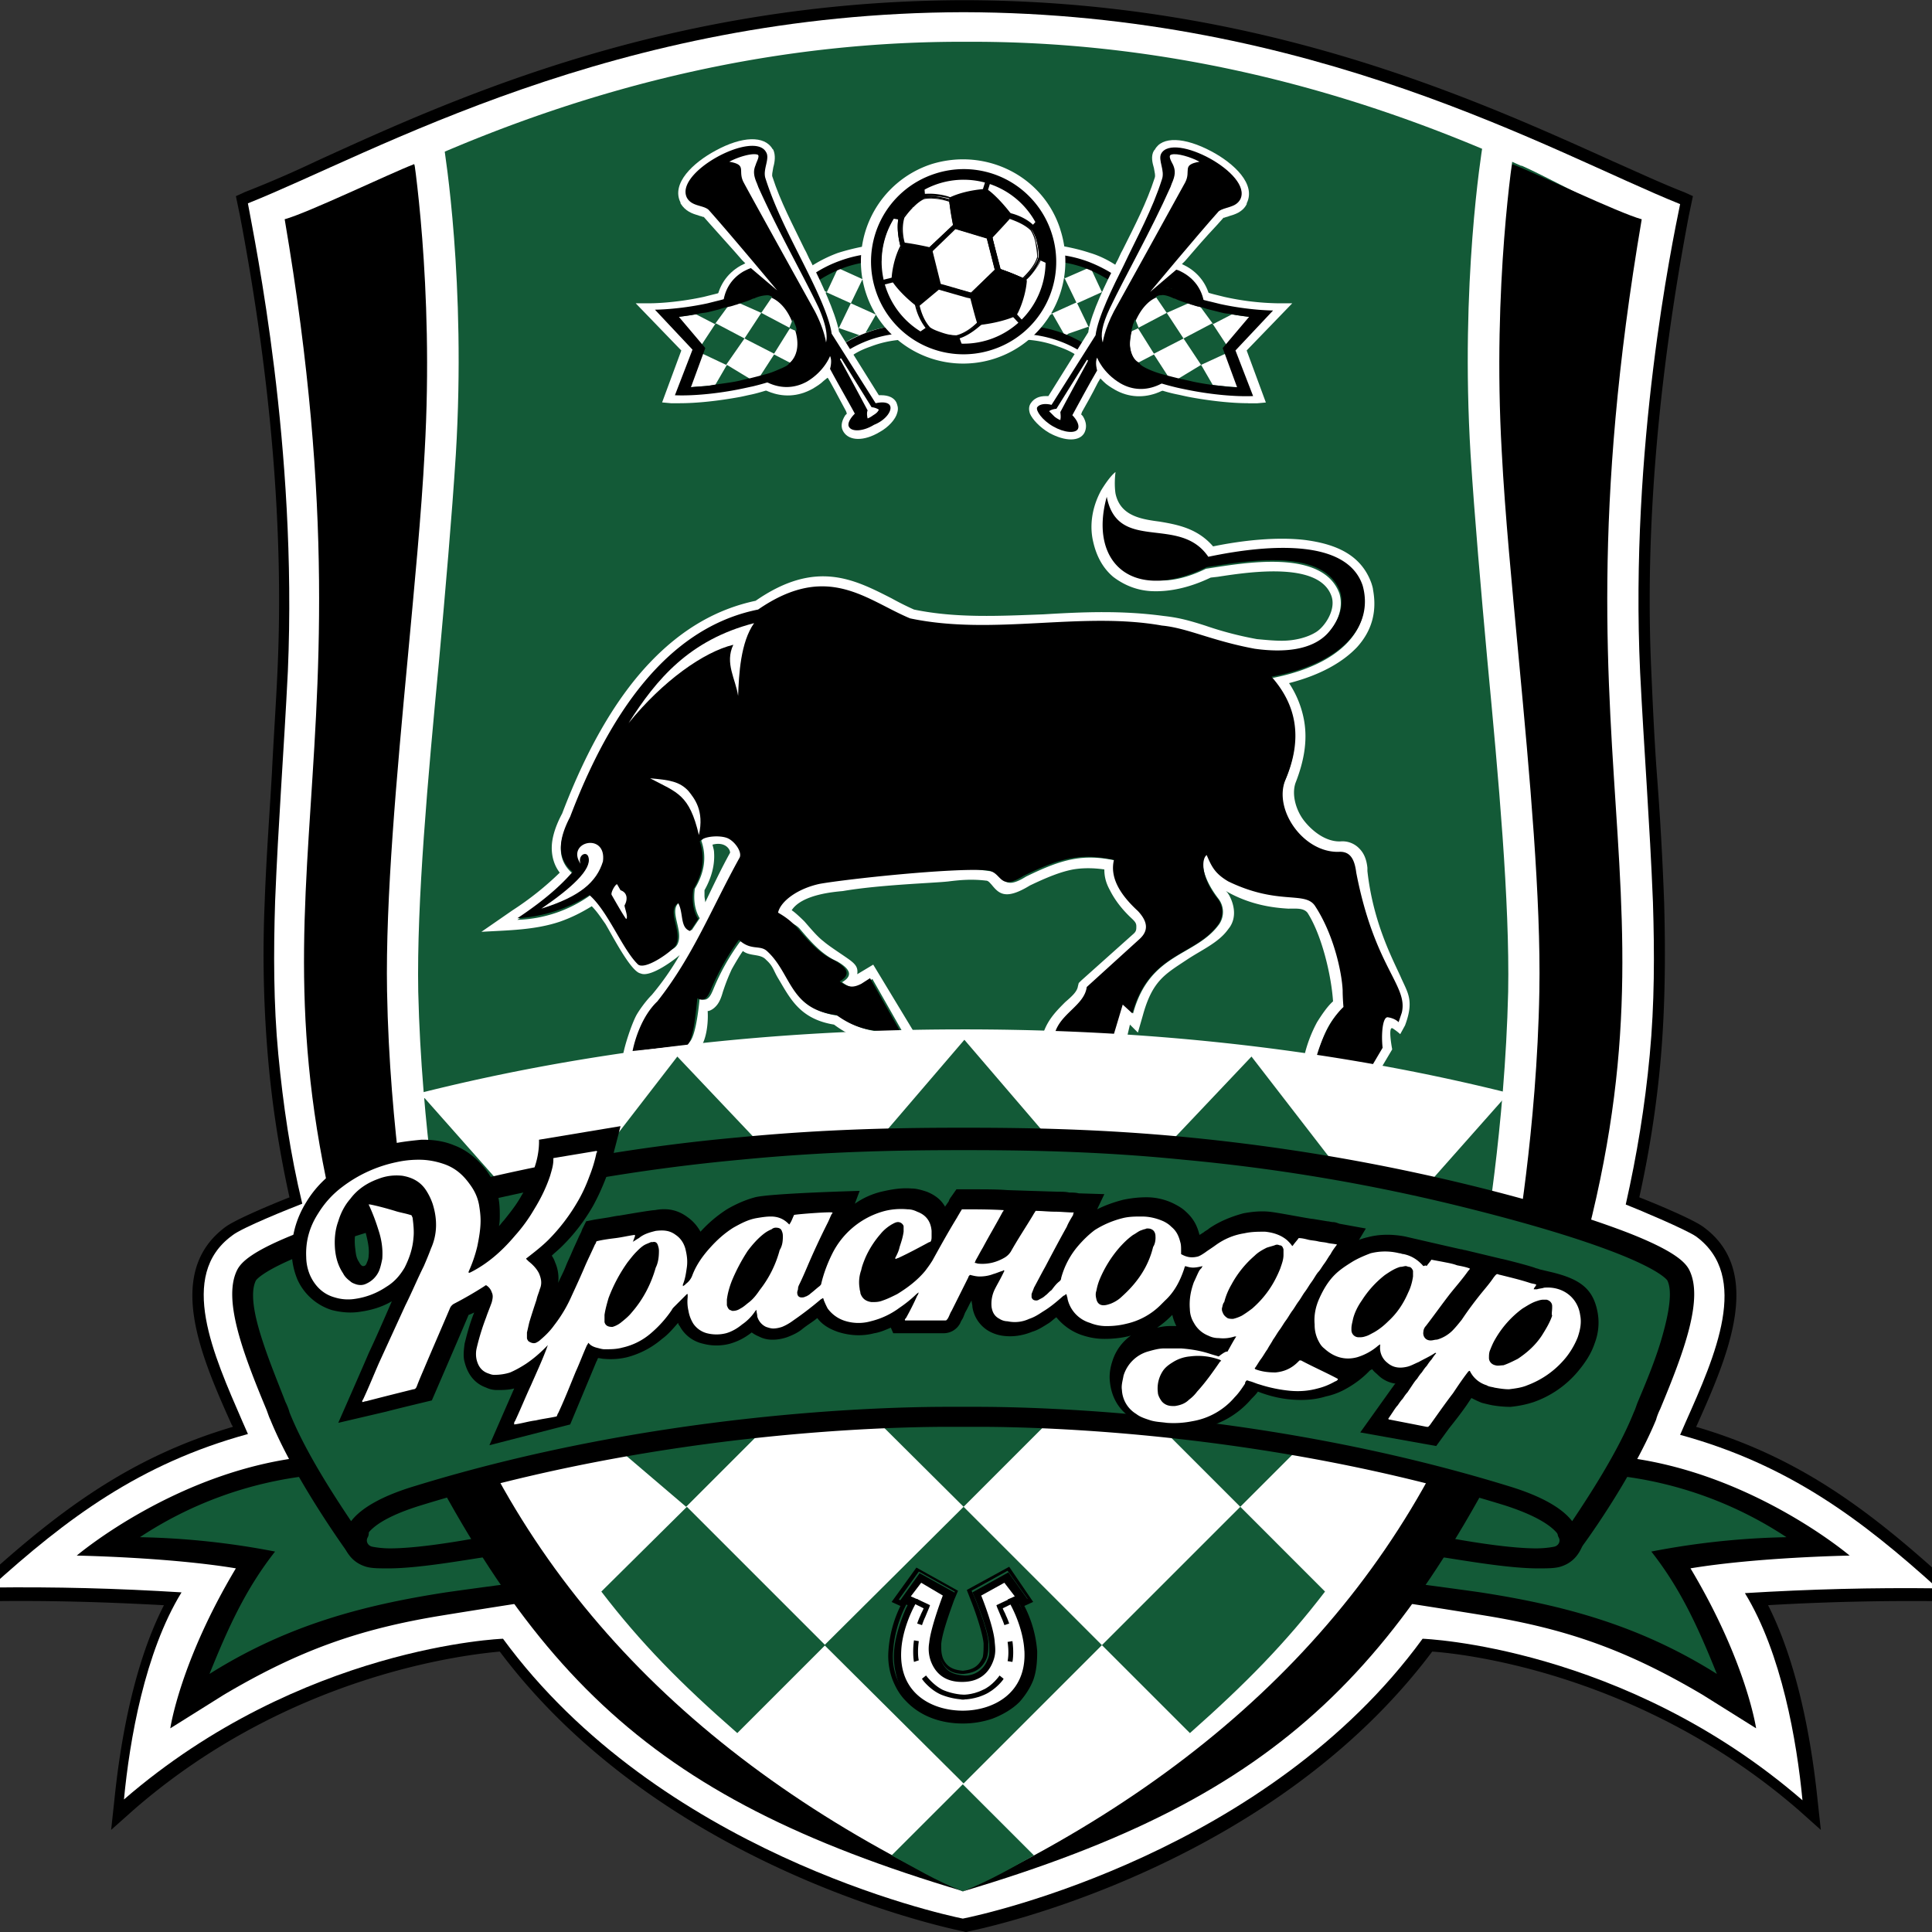 <svg xmlns="http://www.w3.org/2000/svg" width="48" height="48" fill="none"><rect width="100%" height="100%" fill="#333333" stroke="none"/><g clip-path="url(#a)"><path fill="#000" d="M48.337 39.244c-1.966-1.788-3.695-3.06-6.198-3.795l.02-.04c.755-1.688 1.688-3.814.159-4.927-.239-.179-1.133-.556-1.59-.735.259-1.172.437-2.325.537-3.497.099-1.172.119-2.443.08-3.834-.04-1.093-.1-2.146-.18-3.179-.06-.814-.1-1.669-.139-2.563-.159-3.437.16-7.252.934-11.324l.1-.477-.22-.1c-.516-.198-1.112-.476-1.787-.774C36.576 2.429 31.31.045 24.079.005h-.238C16.589.045 11.344 2.41 7.867 4a27.27 27.27 0 0 1-1.788.774l-.218.1.099.477c.775 4.072 1.093 7.867.934 11.324-.04.874-.1 1.729-.14 2.563-.059 1.013-.138 2.066-.178 3.179a29.89 29.89 0 0 0 .08 3.834c.099 1.172.278 2.325.536 3.497-.457.179-1.351.556-1.59.735-1.53 1.133-.596 3.239.16 4.927l.02.02v.02c-2.484.735-4.233 2.007-6.2 3.795l-.576.536h.795c1.43-.02 2.801.02 4.272.1-.815 1.589-1.113 3.675-1.232 4.847l-.08.735.557-.496c3.854-3.358 8.225-3.855 9.099-3.934 3.934 5.245 10.748 6.795 11.523 6.953l.06.02.06-.02c.774-.158 7.589-1.708 11.523-6.953.874.06 5.225.576 9.099 3.934l.556.496-.08-.735c-.119-1.152-.417-3.238-1.231-4.848a61.6 61.6 0 0 1 4.272-.099h.794l-.656-.536Z"/><path fill="#fff" d="M48.14 39.462c-1.908-1.728-3.716-3.08-6.398-3.814.04-.1.1-.219.139-.318.735-1.65 1.61-3.616.258-4.61-.258-.178-1.49-.695-1.748-.794.278-1.232.477-2.444.596-3.715.12-1.272.12-2.524.08-3.795-.08-1.987-.22-3.755-.319-5.722-.258-5.583.795-10.65.994-11.623C38.583 3.8 32.622.323 23.94.303 15.259.323 9.298 3.8 6.159 5.052c.179.993 1.232 6.04.993 11.622-.099 1.987-.238 3.755-.317 5.722-.04 1.271-.04 2.543.079 3.795.12 1.251.298 2.483.596 3.715-.258.1-1.51.596-1.748.795-1.351.993-.457 2.96.258 4.609.04.1.1.218.14.318-2.683.735-4.491 2.086-6.398 3.814 1.629-.02 3.139.02 4.748.12-.914 1.49-1.291 3.675-1.43 5.145 4.41-3.814 9.417-3.993 9.417-3.993 3.874 5.285 10.828 6.834 11.424 6.953.616-.119 7.57-1.668 11.423-6.953 0 0 5.007.179 9.438 4.013-.14-1.47-.517-3.655-1.43-5.146 1.628-.099 3.158-.139 4.787-.119Z"/><path fill="#135A37" d="m38.166 38.846.119-.04c.238 0 .179 0 .318-.04.198-.039.655-.158.755-.774.04-.298.04-.497.04-.497v-.02l-.12-.616c.556-.119.954-.377.954-.377 1.232.08 3.159.834 4.649 1.868-1.47.04-2.543 0-3.537.397.855.775.815 1.669 1.47 3.179-1.927-1.212-3.774-1.888-5.82-2.106-.795-.1-1.888-.239-2.266-.398.14-.198.696-.854.835-1.053.536.08 1.848.477 2.603.477Z"/><path fill="#135A37" d="M36.417 37.614c.06-.079.1-.178.159-.258.159-.278.298-.536.457-.834l1.59.417c-.02 0-.02.02-.04.02.02 0 .04 0 .06-.02l.158.04.12.556c0 .04.02.258-.02.477-.04.238-.08.496-.199.536-.12.02-.338.04-.537.04-.655 0-1.569-.199-2.165-.298.12-.199.278-.457.417-.676Z"/><path fill="#000" d="M34.45 39.244c.418.06 1.49.198 2.325.317 2.066.318 3.954.815 5.88 2.027-.456-1.133-.893-2.106-1.628-3.04a19.495 19.495 0 0 1 3.357-.357 9.594 9.594 0 0 0-4.212-1.53s-.337.08-.894.198l.12.616v.02c0 .02.04.298 0 .596-.1.616-.438.775-.636.835-.14.04-.318.04-.557.04-.735 0-1.847-.2-2.384-.279.06-.08.06-.159.1-.238.04-.08.159-.14.198-.219.557.1 1.45.239 2.047.239.178 0 .338-.02.437-.04.119-.02.179-.14.119-.238-.1-.18.139-.577.12-.616l-.1-.537-.14-.04h-.019l-1.51-.397.12-.238.118-.239 1.868.497.02.1c.179-.1.417-.239.576-.398l.159-.159.238.02c3.259.318 5.782 2.464 5.782 2.464s-2.285.04-3.954.317c1.39 2.325 1.63 3.974 1.63 3.974l-1.332-.834c-1.848-1.093-3.338-1.63-5.404-1.967a238.36 238.36 0 0 0-2.662-.418c.139-.139.12-.317.218-.476Z"/><path fill="#135A37" d="m9.715 38.846-.12-.04c-.238 0-.178 0-.337-.04-.199-.039-.655-.158-.755-.774-.04-.298-.04-.497-.04-.497v-.02l.12-.616c-.557-.119-.954-.377-.954-.377-1.232.08-3.159.834-4.649 1.868 1.47.04 2.543 0 3.536.397-.854.775-.814 1.669-1.47 3.179 1.927-1.212 3.775-1.888 5.821-2.106.795-.1 1.888-.239 2.265-.398-.139-.198-.695-.854-.834-1.053-.517.08-1.848.477-2.583.477Z"/><path fill="#135A37" d="M11.463 37.614c-.06-.079-.099-.178-.159-.258a31.409 31.409 0 0 1-.457-.834l-1.589.417c.02 0 .02.02.04.02-.02 0-.04 0-.06-.02l-.159.04-.119.556c0 .04-.02.258.02.477.04.238.08.496.199.536.119.02.337.04.536.04.656 0 1.57-.199 2.146-.298-.12-.199-.278-.457-.398-.676Z"/><path fill="#000" d="M13.41 39.244c-.417.06-1.49.198-2.324.317-2.067.318-3.954.815-5.881 2.027.457-1.133.894-2.106 1.629-3.04a19.496 19.496 0 0 0-3.358-.357 9.593 9.593 0 0 1 4.212-1.53s.338.08.894.198l-.119.616v.02c0 .02-.04.298 0 .596.1.616.437.775.636.835.139.04.318.04.556.04.735 0 1.848-.2 2.384-.279-.06-.08-.06-.159-.1-.238-.039-.08-.158-.14-.198-.219-.556.1-1.45.239-2.046.239a2.35 2.35 0 0 1-.437-.04c-.12-.02-.18-.14-.12-.238.1-.18-.139-.577-.119-.616l.1-.537.139-.04h.02l1.51-.397-.12-.238-.119-.239-1.867.497-.02.1c-.18-.1-.418-.239-.576-.398l-.16-.159-.238.02c-3.258.318-5.781 2.464-5.781 2.464s2.285.04 3.953.317C4.47 41.29 4.231 42.94 4.231 42.94l1.331-.834c1.848-1.093 3.338-1.63 5.404-1.967.735-.12 1.987-.318 2.663-.418-.14-.139-.12-.317-.219-.476Z"/><path fill="#135A37" fill-rule="evenodd" d="M40.53 5.449c-.04.219-.08.457-.12.675-.039.219-.079.438-.098.656-.04.219-.06.437-.1.636-.02.218-.06.417-.08.616-.02.198-.059.417-.079.616-1.35 11.185 1.47 14.205-1.271 23.404-.04.159-.1.337-.16.496-.059.16-.099.338-.158.517-.06.179-.12.338-.179.516l-.179.358c-.06.12-.12.239-.159.358-.06.119-.119.238-.159.357-.06.12-.119.239-.159.338-.06.12-.119.219-.159.338-.06.119-.119.218-.159.338-2.165 4.29-4.29 6.933-7.668 8.86-.08.04-.18.1-.259.14-.08.04-.178.099-.258.139-.1.04-.179.099-.278.139-.1.04-.179.1-.278.139-.1.04-.18.1-.278.139-.1.04-.2.1-.278.139-.1.04-.2.08-.299.139-.099.04-.198.08-.298.14l-.298.118c-.099.04-.198.08-.317.12-.1.04-.22.079-.318.119-.855.337-1.51.636-2.504.933-1.132-.337-1.887-.695-2.82-1.053-.1-.04-.2-.079-.319-.119l-.298-.119c-.1-.04-.198-.08-.298-.139-.099-.04-.198-.08-.298-.14-.1-.039-.198-.099-.298-.138-.1-.04-.198-.1-.278-.14-.1-.039-.179-.099-.278-.138-.1-.04-.179-.1-.278-.14-.1-.04-.179-.099-.259-.139-.079-.04-.178-.099-.258-.138-.08-.06-.178-.1-.258-.16-.08-.059-.159-.099-.258-.158-.08-.06-.16-.1-.239-.16-.08-.059-.159-.099-.238-.158-.08-.06-.16-.1-.239-.16a1.65 1.65 0 0 0-.238-.158l-.238-.179c-.08-.06-.16-.12-.219-.179-.08-.06-.159-.12-.218-.178-2.067-1.67-3.636-3.795-5.186-6.756-.06-.099-.12-.218-.159-.318a2.38 2.38 0 0 1-.159-.317c-.06-.12-.119-.219-.159-.338-.06-.12-.119-.219-.159-.338-.06-.12-.119-.238-.159-.337-.06-.12-.119-.239-.159-.358-.06-.12-.119-.239-.158-.358l-.18-.357c-.059-.18-.119-.358-.178-.517-.06-.179-.12-.338-.159-.517-.06-.158-.1-.337-.159-.496-2.742-9.199.08-12.219-1.272-23.404a7.491 7.491 0 0 0-.079-.616c-.02-.199-.06-.417-.08-.616-.02-.219-.06-.417-.099-.636-.04-.218-.06-.437-.1-.655-.039-.219-.079-.437-.118-.676h.06c.635-.218 2.205-1.073 2.741-1.311h.02c4.61-2.086 9.199-3.1 13.768-3.08 4.57-.02 9.159.994 13.768 3.08h.02c.556.238 2.106 1.093 2.742 1.311h.04l-.06.02Z" clip-rule="evenodd"/><path fill="#fff" d="M37.331 31.038c0-.1.02-.218.02-.317-3.993-1.133-8.563-1.769-13.43-1.769-4.868 0-9.437.636-13.43 1.768 0 .1.02.219.02.318h-.02c.079 1.43.337 3 .993 4.927l.119.358c.04.12.08.239.139.378.04.119.1.258.14.377.039.08.098.179.138.258.04.08.1.18.14.259.039.08.098.178.138.258.04.08.1.159.14.258.04.08.098.16.138.239.04.08.1.159.14.238.04.08.099.159.139.239.04.079.099.158.139.238 1.271 2.146 2.562 3.695 4.251 4.887l.18.12.178.119c.06.04.119.08.198.119.06.04.12.08.2.119.059.04.138.08.198.12.06.039.139.079.198.118.06.04.14.08.2.12.059.04.138.08.198.119.06.04.139.08.218.1.08.039.14.079.219.099.08.04.14.079.219.099.079.04.139.06.218.1.08.039.159.059.219.099.08.04.159.06.238.099.08.04.159.06.238.1.08.039.16.059.239.099.08.04.159.06.238.099.08.04.16.06.258.1.08.039.18.059.259.099.775.278 1.61.516 2.543.774.814-.218 1.59-.437 2.285-.675.08-.04.178-.06.258-.1.08-.04.179-.059.258-.099.08-.04.16-.06.258-.099.08-.04.16-.06.239-.1.08-.04.159-.059.238-.099.08-.04.16-.06.239-.1.08-.039.159-.059.238-.098.08-.04.16-.06.219-.1.08-.04.159-.06.218-.099.08-.04.14-.08.219-.1.08-.04.139-.079.218-.099 2.762-1.41 4.53-3.318 6.298-6.417.04-.08.1-.159.14-.238.039-.08.099-.16.139-.239.04-.08.099-.159.139-.258.04-.08.099-.179.139-.258.04-.08.099-.18.139-.259.04-.08.1-.178.139-.258.04-.12.099-.258.139-.377.04-.12.1-.239.139-.378l.12-.358c.655-1.927.933-3.496 1.012-4.927.02 0 .02 0 0 0Z"/><path fill="#000" fill-rule="evenodd" d="M7.073 5.449C9.556 20.032 5.443 22.277 9.298 33.6c3.616 7.888 6.636 11.007 14.642 13.39-6.556-3.078-11.066-7.628-13.132-13.847-2.643-7.986 1.53-20.682-.517-29.066-.616.238-2.642 1.212-3.218 1.37Z" clip-rule="evenodd"/><path fill="#000" fill-rule="evenodd" d="M40.788 5.449c-2.484 14.583 1.629 16.828-2.225 28.152-3.616 7.888-6.636 11.007-14.643 13.39 6.557-3.078 11.067-7.628 13.133-13.847 2.642-7.986-1.53-20.682.517-29.066.615.238 2.642 1.212 3.218 1.37Z" clip-rule="evenodd"/><path fill="#135A37" d="M22.152 46.098c.557.298 1.073.616 1.768.894.696-.278 1.232-.596 1.769-.894L23.92 44.33l-1.769 1.768Z"/><path fill="#fff" d="M10.232 31.157c0-.04-.556-3.079-.616-6.536-.04-2.285.239-5.344.517-8.304.159-1.73.337-3.537.417-5.087.238-4.172-.298-7.47-.298-7.49l.775-.119c.02.14.556 3.397.298 7.669-.1 1.57-.259 3.377-.417 5.126-.279 2.94-.557 5.98-.517 8.225.08 3.397.616 6.397.616 6.417l-.775.1ZM37.63 31.157c0-.04.555-3.079.615-6.536.04-2.285-.238-5.344-.516-8.304-.16-1.73-.338-3.537-.418-5.087-.238-4.172.298-7.47.298-7.49l-.775-.119c-.02.14-.556 3.397-.298 7.669.1 1.57.259 3.377.418 5.126.278 2.94.556 5.98.516 8.225-.08 3.397-.616 6.397-.616 6.417l.775.1Z"/><path fill="#4A7C4D" fill-rule="evenodd" d="m37.172 31.138-2.88 2.82 1.35 1.312a31.37 31.37 0 0 0 1.53-4.132Z" clip-rule="evenodd"/><path fill="#4A7C4D" fill-rule="evenodd" d="m35.642 35.27-1.35-1.311 2.88-2.821a31.37 31.37 0 0 1-1.53 4.132Z" clip-rule="evenodd"/><path fill="#000" fill-rule="evenodd" d="m10.43 30.423.298-.219v1.132l-.298.219v-1.132Z" clip-rule="evenodd"/><path fill="#135A37" fill-rule="evenodd" d="M27.377 40.873 23.94 44.31l-3.457-3.437 3.457-3.437 3.437 3.437ZM27.377 33.998l-3.437 3.438-3.457-3.438 3.457-3.456 3.437 3.456Z" clip-rule="evenodd"/><path fill="#135A37" d="m18.318 43.058 2.185-2.185-3.437-3.437-2.126 2.106c.974 1.271 1.967 2.284 3.378 3.516ZM29.563 43.058l-2.186-2.185 3.438-3.437 2.105 2.106c-.973 1.271-1.966 2.284-3.357 3.516Z"/><path fill="#135A37" fill-rule="evenodd" d="m20.483 33.999-3.437 3.437-3.635-3.1 3.397-3.874L20.483 34ZM34.252 33.998l-3.438 3.438-3.437-3.438 3.438-3.456 3.437 3.456Z" clip-rule="evenodd"/><path fill="#135A37" d="M9.258 36.979s.02.02.04.02c-.02 0-.04 0-.04-.02Z"/><path fill="#000" d="M25.053 41.965c-.259.279-.676.438-1.113.438-.457 0-.854-.16-1.112-.418-.239-.238-.338-.556-.318-.953.02-.358.179-.854.397-1.212l.06-.1-.18-.079.14-.179.417.239-.02.08c-.1.257-.258.754-.298 1.052a.952.952 0 0 0 .06.517c.218.556.695.576.874.576.417-.02.695-.219.854-.596.06-.179.06-.338.06-.497-.02-.298-.199-.795-.298-1.053l-.04-.08.417-.238.14.18-.18.078.06.1c.219.358.378.854.398 1.212 0 .377-.1.695-.318.934Zm.318-2.026-.04-.08.218-.099-.496-.695-.894.497.08.178c.079.199.317.795.337 1.113 0 .14.02.258-.04.377a.587.587 0 0 1-.576.398c-.218-.02-.457-.06-.576-.378-.04-.139-.04-.238-.04-.377.02-.358.298-1.033.338-1.113l.06-.178-.895-.497-.496.695.198.1-.04.079c-.158.358-.277.755-.297 1.073-.02.238.02.477.08.675.059.199.178.358.317.497.318.338.795.517 1.331.517.239 0 .477-.04.695-.12.259-.099.458-.218.636-.397.14-.14.239-.318.318-.497.08-.198.1-.437.1-.675a3.258 3.258 0 0 0-.318-1.093Z"/><path fill="#000" d="M24.914 41.846c-.219.239-.576.378-.974.378-.397 0-.755-.14-.973-.358-.199-.199-.278-.477-.258-.815.02-.317.139-.715.317-1.052-.08.258-.178.576-.198.814-.02.199-.02.378.06.596.258.676.854.696 1.052.715.497-.02.854-.258 1.033-.715.08-.218.08-.397.06-.576-.02-.219-.1-.536-.199-.795.18.318.298.735.318 1.034.04.297-.06.556-.238.774Zm-.04-1.987-.12-.178.18-.08-.02-.02-.279.16c.1.258.279.754.299 1.072.02.159.02.338-.06.536-.159.418-.477.636-.954.656-.178 0-.735-.04-.973-.656-.08-.198-.08-.357-.06-.556.02-.318.199-.814.298-1.072l-.278-.16-.02.02.18.08-.12.179a2.704 2.704 0 0 0-.378 1.172c-.02.377.08.675.279.894.238.258.616.397 1.053.397.417 0 .794-.159 1.033-.397.218-.219.298-.517.298-.874.02-.358-.14-.835-.358-1.173Z"/><path fill="#000" d="M24.973 41.906c-.238.258-.636.397-1.033.397-.417 0-.814-.139-1.053-.397-.218-.219-.298-.517-.278-.894.02-.358.179-.815.377-1.172l.12-.18-.18-.079.02-.02.279.16c-.1.258-.278.755-.298 1.072-.02.199-.02.338.06.557.238.615.774.635.973.655.457-.02.775-.238.954-.655.08-.199.06-.378.06-.537-.02-.318-.2-.814-.299-1.073l.278-.159.02.02-.178.08.119.178c.218.358.357.815.377 1.173 0 .357-.1.655-.318.874Zm-.02-2.106-.06-.1.18-.079-.14-.179-.417.239.04.08c.1.257.278.754.298 1.052 0 .16.02.318-.06.497-.159.377-.437.576-.854.596-.179 0-.655-.02-.874-.576-.06-.179-.06-.318-.06-.517.02-.298.2-.795.298-1.053l.02-.08-.417-.238-.14.179.18.08-.06.099c-.218.358-.377.854-.397 1.212-.02.397.08.715.318.953.258.279.655.418 1.112.418.437 0 .854-.16 1.113-.437.238-.239.338-.557.318-.954 0-.338-.18-.834-.398-1.192Z"/><path fill="#000" d="M25.57 41.668a1.19 1.19 0 0 1-.318.496 1.393 1.393 0 0 1-.636.398c-.218.079-.457.119-.695.119-.537 0-1.014-.179-1.331-.517a1.636 1.636 0 0 1-.318-.496 1.51 1.51 0 0 1-.08-.676c.02-.318.12-.715.298-1.073l.04-.08-.199-.099.497-.695.894.497-.06.178c-.04.08-.298.775-.337 1.113-.02.16-.02.239.04.378.119.317.357.377.575.377.18-.02.438-.06.577-.397.04-.12.04-.239.04-.378-.02-.318-.259-.914-.338-1.112l-.08-.18.894-.496.497.695-.219.1.04.08c.159.357.278.754.298 1.072.02.278 0 .497-.08.696Zm-.12-1.769.219-.1-.596-.873-1.053.576.1.258c.099.239.297.815.317 1.073 0 .14 0 .239-.02.338-.119.278-.318.318-.496.338-.219-.02-.398-.08-.497-.318-.04-.12-.04-.199-.04-.338.02-.278.219-.815.318-1.093l.1-.238-1.034-.576-.616.854.219.1a3.004 3.004 0 0 0-.298 1.112c-.02.258.02.497.1.715.079.199.178.378.337.537.338.357.834.556 1.41.556.259 0 .497-.04.736-.12.258-.099.496-.238.675-.417.14-.159.259-.337.338-.536.08-.219.1-.457.1-.715a2.937 2.937 0 0 0-.319-1.133Z"/><path fill="#fff" d="M25.45 41.012c-.02-.417-.198-.914-.417-1.272l.179-.08-.259-.337-.575.318s.317.775.337 1.172c.02.179.02.298-.04.457-.178.477-.576.517-.774.517-.2 0-.596-.04-.775-.517a.9.9 0 0 1-.04-.457c.04-.397.338-1.172.338-1.172l-.537-.318-.258.338.179.08c-.219.357-.398.854-.417 1.27-.06 1.074.775 1.49 1.53 1.49.735 0 1.589-.416 1.53-1.49Z"/><path fill="#000" d="m22.907 40.376-.12-.04s.04-.119.08-.198c.02-.06.06-.12.08-.18l-.238-.118.059-.12.338.16-.02.059s-.06.14-.1.238c-.04.08-.079.199-.079.199ZM22.708 41.29s-.02-.08-.02-.258c0-.16.02-.278.02-.278l.12.02s-.02.119-.02.258c0 .159.02.218.02.218l-.12.04ZM23.94 42.224a1.7 1.7 0 0 1-.556-.12c-.278-.119-.477-.377-.477-.397l.1-.08s.178.24.417.358c.278.12.536.12.536.12v.119h-.02ZM24.954 40.376l.119-.04s-.04-.119-.08-.198c-.02-.06-.06-.12-.08-.18l.24-.118-.06-.12-.338.16.02.059s.06.14.1.238c.039.08.079.199.079.199ZM25.152 41.29l-.119-.02s.02-.08.02-.219c0-.138-.02-.258-.02-.258l.12-.02s.02.12.02.278c0 .16-.02.239-.02.239Z"/><path fill="#000" d="M23.92 42.224h-.04v-.12s.26.02.537-.119c.239-.099.417-.357.417-.357l.1.08c0 .019-.199.277-.477.397-.219.099-.437.119-.537.119Z"/><path fill="#fff" fill-rule="evenodd" d="M34.788 24.244c-.219-.477-.676-1.351-.815-2.603v-.08c-.02-.198-.08-.357-.198-.476a.576.576 0 0 0-.477-.18h-.02c-.378 0-.715-.297-.894-.535-.179-.239-.298-.616-.199-.914.219-.557.298-1.053.219-1.53a2.463 2.463 0 0 0-.378-.954c.775-.199 1.331-.516 1.69-.894.377-.417.496-.894.396-1.43 0-.04-.04-.16-.04-.16-.258-.714-.894-.973-1.648-1.072-.676-.08-1.51 0-2.285.159-.378-.437-.854-.537-1.331-.616-.457-.06-.974-.14-1.093-.695 0 0-.04-.219 0-.537-.159.12-.358.457-.358.457-.258.477-.278.934-.198 1.272.08.357.238.655.496.874.259.198.576.338.954.357.437.02.934-.08 1.47-.337l.179-.02c.894-.14 2.523-.358 2.821.477.12.337-.159.755-.377.894-.219.139-.537.218-.855.218-.198 0-.397-.02-.616-.04a8.631 8.631 0 0 1-1.29-.337c-.438-.14-.676-.199-1.034-.239-1.033-.139-1.987-.1-2.98-.04-1.073.04-2.166.1-3.219-.119a7.246 7.246 0 0 1-.556-.278c-.934-.476-1.887-.973-3.378.06-.933.198-1.807.675-2.622 1.53-.815.854-1.55 2.086-2.185 3.755-.16.298-.259.596-.259.854 0 .218.06.437.199.616a7.557 7.557 0 0 1-1.172.934l-.775.536c.656-.04 1.331-.04 1.967-.258.278-.1.517-.219.775-.378.139.14.238.298.338.437.178.298.635 1.192.874 1.232.258.12.914-.397.973-.457a6.873 6.873 0 0 1-.695.994c-.14.139-.298.357-.378.496-.119.219-.298.755-.338 1.014.06-.02-.099.159 0 .159.02.099.299-.259.338-.16.557-.04 1.391-.417 1.49-.119.219-.119.298-.616.279-.973v-.02h.02c.079-.02.158-.08.218-.159.06-.08.1-.179.139-.318.08-.238.12-.338.218-.556.1-.179.22-.378.279-.457.178.139.437.06.576.218.179.16.179.259.298.457.298.497.536 1.014 1.39 1.153.239.178.497.317.775.377.577.14 1.292-.06 1.292-.06l-1.093-1.807-.397.238c.02-.14-.02-.219-.14-.318-.119-.1-.536-.357-.695-.497-.159-.119-.337-.337-.477-.496 0 0-.218-.219-.317-.278.258-.398 1.072-.457 1.271-.477.934-.16 2.285-.199 2.623-.239.318-.04.596-.06.934-.02.059 0 .099.06.138.1.18.218.338.397.954.02.417-.199.755-.338 1.073-.398.238-.04.497-.04.775 0 0 .18.04.338.139.517.12.238.298.477.556.715.06.06.1.1.1.179 0 .08 0 .12-.06.179l-1.311 1.172-.06.06-.02.079c-.02.14-.159.258-.318.397-.198.199-.397.398-.516.696-.12.298-.08.357-.08.357l1.987.08.08.02.139-.596.198.198.12-.417c.238-.874.556-1.033 1.092-1.39.358-.239.775-.418 1.013-.736l.06-.08c.159-.238.12-.536-.02-.794l-.04-.06-.04-.04c.617.358 1.213.418 1.55.438.2 0 .378-.02.477.1.358.555.596 1.569.636 2.204-.14.12-.298.358-.397.517-.279.517-.338.954-.338.954l1.887.258.318-.536s-.119-.616.02-.517c.12.08.179.139.179.139l.12-.218c.237-.636.059-.815-.12-1.232Zm-17.086-3.259c.298-.08.437.1.437.2-.219.396-.417.814-.616 1.23v.02c0-.059-.02-.118-.02-.178v-.14c.179-.317.258-.635.238-.933 0-.06-.02-.12-.04-.199Zm16.967 4.292-.259-.06c-.139 0-.178.239-.08.577l-.257.516-1.312-.179c.12-.437.298-.834.636-1.093 0 0 .14-.159.12-.337.04-.318-.378-1.51-.835-2.226-.258-.357-.914 0-2.146-.596-.338-.198-.457-.576-.437-.735-.358.1-.238.656.179 1.192a.54.54 0 0 1 .02.616c-.576.815-1.729.696-2.146 2.225l-.298-.297-.12.377-.416.616.397-.159-1.45-.06c.139-.496.735-.675.794-1.112l1.312-1.192c.218-.199.218-.418-.04-.696-.477-.437-.695-.854-.596-1.271-.835-.179-1.351-.04-2.245.397-.636.397-.517-.1-.914-.139a31.03 31.03 0 0 0-2.344-.219c-3.1-.258-3.14 1.034-3 1.332.04.1.437.1.635.317.318.378.576.656.934.815.378.219.358.378.12.517.218.159.337.159.536.06l.218-.14.735 1.291c-.616.08-1.112-.04-1.57-.377-1.171-.139-1.132-1.112-1.748-1.669-.178-.198-.357-.477-.715-.159a5.567 5.567 0 0 0-.655 1.172c-.06.14-.14.338-.338.22-.04.396-.12 1.012-.278 1.112l-1.232.08c-.02-.358.417-.676.516-1.133.895-1.133 1.351-2.325 2.047-3.576.1-.18-.159-.795-.358-.855-.119.06-.556.318-.655.457.139.398.079.795-.16 1.192-.04.278 0 .537.12.735l-.199.298c-.258-.08-.159-.457-.298-.695-.298.199.12.715-.06 1.053-.079.139-.258.159-.397.218-.1.259-.318.16-.457.279-.139-.16-.238-.378-.318-.656-.357-.238-.496-.695-.953-1.093a3.291 3.291 0 0 1-1.848.636c.536-.358 1.013-.735 1.37-1.152-.416-.358-.337-.835-.059-1.371 1.252-3.298 2.881-4.788 4.67-5.146 1.728-1.192 2.681-.238 3.774.219 2.066.437 4.053.675 6.04 1.033.437-.08 1.43-.437 2.503-.278.715.099 1.41.04 1.808-.378.218-.238.437-.616.318-1.033-.417-1.133-2.404-.755-3.318-.616-1.828.894-2.642-.457-2.483-1.53.278 1.41 1.808.219 2.523 1.272 1.609-.338 3.457-.417 3.834.715.278.994-.477 1.927-2.265 2.265.616.695.795 1.53.338 2.583-.278.735.457 1.788 1.331 1.768.298-.02.398.199.437.517.477 2.503 1.331 2.761.994 3.556Z" clip-rule="evenodd"/><path fill="#000" fill-rule="evenodd" d="M12.854 22.813c.537-.357 1.014-.735 1.372-1.152-.418-.358-.338-.835-.06-1.37 1.252-3.299 2.88-4.789 4.669-5.147 1.728-1.192 2.682-.238 3.775.219 2.066.437 4.251-.179 6.258.179.636.06 1.232.377 2.305.576.715.1 1.41.04 1.807-.377.219-.239.438-.617.318-1.034-.417-1.132-2.404-.755-3.318-.616-1.827.895-2.94-.099-2.483-1.748.278 1.41 1.808.437 2.523 1.49 1.61-.338 3.457-.417 3.835.715.278.994-.477 1.927-2.265 2.265.616.696.794 1.53.337 2.583-.278.735.457 1.788 1.332 1.768.297-.02.397.199.437.517.457 2.364 1.291 2.801 1.132 3.477l-.08.238c-.099-.1-.258-.12-.258-.12-.139-.039-.178.418-.139.756l-.258.437-1.39-.199c.099-.357.317-.914.675-1.252 0 0-.02-.218-.02-.417-.02-.437-.219-1.39-.695-2.106-.259-.357-.914 0-2.146-.596-.338-.198-.417-.377-.537-.655-.139.099-.139.576.279 1.092.139.2.139.418.02.616-.577.815-1.729.696-2.146 2.225l-.239-.218-.238.795-1.45-.08c.139-.497.735-.695.794-1.152l1.312-1.192c.218-.199.218-.417-.04-.695-.477-.438-.696-.855-.596-1.272-.835-.179-1.351-.04-2.245.397-.636.398-.517-.1-.914-.139-.894-.06-3.477.219-4.152.338-.557.12-.974.437-1.034.715.1.06.279.16.477.378.318.377.576.655.934.814.377.219.358.378.12.517.218.159.337.159.536.06l.218-.14.735 1.292c-.616.08-1.112-.04-1.57-.378-1.171-.139-1.112-1.033-1.728-1.59-.179-.158-.397 0-.695-.277a6.167 6.167 0 0 0-.695 1.231c-.06.14-.14.338-.338.22-.04.396-.1 1.052-.258 1.171l-1.351.14c.06-.299.238-.875.615-1.232.895-1.133 1.351-2.325 2.047-3.577.06-.139-.12-.397-.298-.477-.179-.079-.596-.059-.696.08.14.397.08.795-.159 1.192-.04.278 0 .537.12.735l-.199.298c-.258-.08-.159-.457-.298-.695-.298.198.12.715-.06 1.053-.08.139-.794.655-.953.457-.378-.378-.735-1.312-1.192-1.709a3.737 3.737 0 0 1-1.789.576Z" clip-rule="evenodd"/><path fill="#fff" fill-rule="evenodd" d="M14.424 21.462c-.378-.556.655-.795.556-.06-.159.517-.576.875-1.53 1.173.755-.517 1.252-.974 1.172-1.272-.04-.178-.278-.06-.198.16ZM17.364 20.747c-.238-1.013-.536-1.053-1.212-1.41.477.04.735.079.954.317.14.179.397.477.258 1.093ZM18.338 17.29c.02-.536.06-1.331.397-1.808-1.609.417-2.424 1.39-3.119 2.484.855-1.053 1.868-1.769 2.603-1.947-.219.457.06.854.119 1.271Z" clip-rule="evenodd"/><path fill="#fff" d="m16.55 7.833.774.795-.397 1.053c.397 0 .914-.06 1.41-.16.1-.02.18-.039.259-.059.179-.04.338-.08.477-.139h.02l.397-.06.497-.397.496.14c.318-.378.537-.557 1.013-.736a3.148 3.148 0 0 1 1.55-.159l-.1-.298.24.02c.079 0 .158.02.238.02l-.557-1.53c-.099-.02-.218-.02-.357-.02a5.48 5.48 0 0 0-1.57.239c-.457.139-.934.476-1.291.913l-.1.14-.119-.12a.991.991 0 0 0-.417-.238h-.159l-.08-.04-.417.219c-.178.06-.357.119-.536.159-.08.02-.159.04-.258.06a4.23 4.23 0 0 1-1.014.198Zm.337 2.185h-.218l-.219-.02.477-1.29-1.133-1.173h.378s.576 0 1.311-.159l.239-.06c.178-.04.337-.099.496-.159l.517-.278.159.08c.06 0 .1 0 .159.02.159.04.298.099.437.198a3.359 3.359 0 0 1 1.33-.894 5.61 5.61 0 0 1 1.67-.258c.179 0 .338.02.457.04l.139.02.815 2.225-.438-.08c-.02 0-.04 0-.06-.02l.14.358-.437-.08a2.638 2.638 0 0 0-1.47.12c-.457.159-.616.318-.954.715l-.06.08-.536-.16-.437.358-.477.06c-.14.04-.318.1-.497.139-.099.02-.178.04-.278.06-.536.099-1.073.158-1.51.158ZM20.94 9.74c-.06.02-.1.04-.139.06.06-.02.1-.04.14-.06Z"/><path fill="#000" d="M19.53 7.853c.02.04.04.08.08.12-.02-.06-.04-.1-.08-.12Z"/><path fill="#fff" d="M20.822 6.66c-.16.06-.299.14-.418.2-.139.079-.238.139-.318.198l.457.199.279-.596Zm.536 1.67-.517-.18-.278.577c.04.02.08.02.12.02h.02c.059 0 .119-.02.158-.04h.02c.04-.02.06-.02.1-.04H21c-.02-.119.198-.198.317-.258.04-.02.06 0 .1-.02h.02l-.08-.06Zm-.536-1.67.615.279.298-.616c-.198.06-.397.14-.596.199-.08.04-.159.06-.238.1a.15.15 0 0 0-.08.039Zm1.053.438-.438-.179-.298.616.616.278.18-.377-.16-.08.1-.258Zm-.418 1.252c.02-.02.06-.02.08-.04.04-.02.06-.04.099-.04.06-.04.14-.02.199-.04.08-.04.179-.02.238-.04.08-.04.238-.04.298-.059l-.596-.338-.318.557Zm-.318-.815-.616-.278-.298.616.616.278.298-.616Zm-.397 1.113-.497-1.371-.04-.18c.319-.377.775-.516 1.232-.694a2.395 2.395 0 0 1 1.391-.12h.04l.556 1.769-.139-.02c.815.159-1.43.218-1.311.178.417-.158-.795.219-1.152.457l-.08-.02Z"/><path fill="#000" d="m19.709 7.515.576 1.59a3.089 3.089 0 0 1 1.232-.835 2.917 2.917 0 0 1 1.49-.159l-.576-1.59a2.931 2.931 0 0 0-1.49.14 3.135 3.135 0 0 0-1.232.854Zm.516 1.967-.735-2.007.04-.04a3.01 3.01 0 0 1 1.331-.953 3.113 3.113 0 0 1 1.65-.14l.059.02.735 2.007-.16-.04a2.94 2.94 0 0 0-1.549.12 2.852 2.852 0 0 0-1.252.894l-.119.139Z"/><path fill="#fff" d="M18.775 8.469c-.258-.457-.258-.815 0-.974.199-.119.556-.02.834.457.278.477.179.835-.02.954-.278.159-.556 0-.814-.437Zm3.516 1.788c.04-.12 0-.199-.02-.258-.06-.12-.198-.18-.377-.18h-.06l-.993-1.589v-.02c-.1-.476-.437-1.192-.695-1.708-.06-.1-.1-.219-.16-.318-.297-.616-.595-1.172-.794-1.788-.02-.04 0-.12.02-.239.04-.139.06-.298 0-.437l-.02-.02c-.199-.337-.755-.317-1.41.04-.557.298-1.113.815-.875 1.292v.02c.12.198.298.258.437.297.04.02.08.02.12.04h.02l.158.179c.298.338.557.616.795.894l.08.08-.12.06c-.695.397-.814 1.29-.278 2.204.537.914 1.351 1.252 2.066.855.1-.06.199-.12.279-.199l.099-.08.06.1c.178.318.297.556.397.735l.02.06-.04.04c-.1.158-.12.297-.04.417.14.218.497.238.894 0 .219-.12.398-.318.437-.477Z"/><path fill="#000" d="m18.814 7.078 1.133.537.298 1.31-.616.497-.596.08-1.053-1.729.278-.397.556-.298Z"/><path fill="#000" d="M21.695 10.316c-.08.06-.139.08-.139.08-.02-.08-.02-.16 0-.199a120.42 120.42 0 0 0-.675-1.251s-.02-.02 0-.04h.02l.754 1.212c.04 0 .12.02.18.06-.02.039-.04.079-.14.138Zm-1.172-1.808s-.04-.317-.278-.774c0 0-1.61-2.901-1.768-3.2-.16-.297.099-.436-.358-.516.219-.119.556-.218.695-.178.08.02-.02.178-.04.258-.059.139-.059.258.04.477 0 .02.02.04.02.06.497 1.112 1.133 2.224 1.51 3.02.179.416.219.675.179.853Zm-.834.557c-.318.179-.716.119-1.073-.497-.358-.636-.239-1.053.08-1.232.317-.179.774-.02 1.092.537.318.536.199 1.013-.1 1.192Zm2.423 1.013c-.04-.08-.178-.1-.357-.06L20.662 8.29c-.06-.457-.437-1.212-.695-1.729-.358-.715-.715-1.39-.954-2.145-.06-.219.12-.477.02-.636-.298-.556-2.285.497-1.967 1.132.12.219.397.18.536.298.517.577 1.709 2.007 1.709 2.007l-.655-.556c-.06.02-.1.04-.18.08-.615.357-.675 1.132-.218 1.946.477.815 1.172 1.133 1.788.795.437-.258.576-.636.576-.636.06.12 0 .318 0 .318.18.338.477.854.616 1.113-.119.119-.198.258-.139.337.08.12.358.1.616-.06.298-.118.457-.357.397-.476Z"/><path fill="#fff" d="M19.59 9.045c.02 0 .02-.02 0 0 .198-.159.318-.477.119-.974-.159-.457-.437-.675-.676-.715h-.02a.276.276 0 0 0-.178 0h-.02l-.12.06h-.02c-.118.06-.258.1-.377.139-.178.06-.337.1-.496.139l-.239.06c-.278.06-.536.099-.735.119l.477.854-.179.894c.338-.02.735-.06 1.093-.12.08-.019.179-.039.258-.059.199-.04.397-.099.576-.139.259-.1.457-.179.537-.258Z"/><path fill="#135A37" d="m18.497 8.41.735.377.397-.636-.715-.378-.417.636ZM18.199 7.456c-.04.02-.06.02-.1.04-.04.02-.08.02-.119.04-.08.019-.159.059-.218.079-.08.02-.18.06-.259.08-.1.019-.178.039-.278.079l.537.278.437-.596Z"/><path fill="#135A37" d="m18.04 9.065.457-.656-.715-.377-.457.695.715.338ZM18.715 9.462l-.655-.397-.358.616c.238-.04.497-.1.735-.16.08 0 .18-.039.278-.059.04-.02.08-.02.12-.04l-.12.04ZM18.199 7.456l.715.317.338-.496c-.06-.02-.04-.02-.1-.04 0 0-.159.1-.119 0 .02-.08-.04-.06-.119-.08h-.04c-.06.02-.08 0-.119.04h-.02c-.139.06-.278.14-.437.18-.02.039-.06.059-.1.079Z"/><path fill="#135A37" d="M18.834 9.422c.2-.06.358-.119.517-.159.159-.06.298-.119.417-.178l-.536-.278-.398.615ZM19.927 8.29c0-.08 0-.06-.02-.159h-.04c-.02-.04 0-.06-.02-.1 0 0-.039-.059-.039-.079l-.02-.04c-.02-.06-.04-.02-.06-.06l-.119.299.318.139Z"/><path fill="#000" d="M19.61 9.025c-.04.06-.1.08-.18.12-.099.039-.218.099-.357.138-.14.04-.298.08-.457.12-.04 0-.08.02-.1.02-.079.02-.158.04-.258.059-.218.04-.437.06-.636.1-.159.02-.317.02-.456.039l.357-.974-.655-.774c.139-.02.317-.04.496-.08.08-.02.16-.02.239-.04l.238-.06c.06-.019.12-.039.199-.059.04 0 .08-.02.099-.02.02 0 .06-.02.08-.02.04-.02.079-.02.119-.04.119-.039.258-.079.377-.138h.02a.81.81 0 0 1 .318-.08h.02c.04 0 .08.02.119.04.179.08.358.238.497.536.02.04.04.08.06.14.02.04.04.099.04.139v.02c.019.04.019.079.019.119v.02c.02.079.02.158.02.238-.02.199-.1.358-.219.437Zm.337-1.013c0-.02 0-.02 0 0-.199-.517-.556-.815-.874-.874a.58.58 0 0 0-.318.02c-.06.02-.1.04-.159.059-.258.1-.517.199-.775.258l-.238.06c-.735.159-1.311.159-1.311.159l.933.993-.437 1.133c.437.02 1.073-.04 1.65-.16.099-.02.178-.039.277-.059.497-.12.934-.278 1.073-.437.199-.179.378-.596.179-1.152Z"/><path fill="#fff" d="m28.39 9.303.438.06c.139.04.298.1.477.139.08.02.178.04.258.06.497.099 1.013.158 1.41.158l-.397-1.053.775-.794a6.094 6.094 0 0 1-1.013-.16c-.08-.02-.16-.039-.259-.059-.178-.04-.357-.1-.536-.159h-.02l-.397-.218-.08.04h-.159c-.139.02-.278.119-.397.238l-.12.119-.099-.139c-.357-.437-.834-.775-1.291-.914a5.681 5.681 0 0 0-1.57-.238c-.139 0-.258 0-.357.02l-.556 1.53c.079-.02.159-.02.238-.02l.238-.02-.099.298a3.172 3.172 0 0 1 1.55.159c.477.178.695.337 1.013.735l.497-.14.457.358Zm2.623.715c-.417 0-.973-.06-1.49-.159-.1-.02-.179-.04-.278-.06a3.63 3.63 0 0 1-.497-.138l-.477-.06-.437-.357-.536.159-.06-.08c-.318-.397-.496-.556-.953-.715a2.653 2.653 0 0 0-1.47-.12l-.438.08.12-.358c-.02 0-.04 0-.06.02L24 8.31l.814-2.225.14-.02c.119-.02.278-.04.456-.04.418 0 1.073.06 1.67.258.476.14.953.477 1.33.894.14-.099.279-.178.438-.198.06 0 .099-.02.159-.02l.159-.08.516.278c.159.06.338.12.497.16l.238.059a6.594 6.594 0 0 0 1.311.159h.378l-1.133 1.172L31.45 10l-.218.02h-.219Z"/><path fill="#000" d="M28.351 7.853c-.02.04-.04.08-.08.12.04-.06.06-.1.08-.12Z"/><path fill="#fff" d="m27.377 7.257.457-.199c-.079-.06-.198-.139-.317-.199-.12-.06-.259-.139-.418-.198l.278.596Zm-.913 1.093h.02c.04.02.059 0 .099.02.119.059.338.138.318.258h.02c.04.02.059.02.099.04h.02c.04.02.099.04.159.04h.02c.04 0 .079 0 .119-.02l-.279-.577-.516.179-.08.06Zm.616-1.71c-.04-.019-.06-.019-.1-.039-.08-.04-.159-.06-.238-.1a7 7 0 0 0-.596-.198l.298.616.636-.278Zm-.974.696-.16.08.18.377.616-.278-.298-.616-.437.179.099.258Zm.04.457-.597.338c.08.02.22.04.299.06.06.02.178 0 .238.04.04.02.12 0 .199.04.04.019.06.039.099.039.02.02.06.02.08.04l-.318-.557Zm.913.358.616-.278-.298-.616-.615.278.297.616Zm0 .516c-.357-.238-1.569-.615-1.152-.457.1.04-2.145-.02-1.311-.178l-.14.02.557-1.769h.04c.457-.099.934-.06 1.39.12.458.158.915.317 1.232.695l-.04.179-.496 1.37-.08.02Z"/><path fill="#000" d="M26.96 6.66a2.93 2.93 0 0 0-1.49-.138l-.576 1.59a3.173 3.173 0 0 1 1.49.158c.477.179.894.457 1.232.835l.576-1.59a3.134 3.134 0 0 0-1.232-.854Zm.596 2.703a2.807 2.807 0 0 0-1.252-.894 2.94 2.94 0 0 0-1.55-.12l-.158.04.735-2.006.06-.02c.556-.1 1.112-.06 1.648.139.517.199.994.517 1.331.954l.04.04-.735 2.006-.12-.14Z"/><path fill="#fff" d="M28.311 8.906c-.198-.12-.297-.457-.02-.954.279-.477.636-.576.835-.457.278.16.278.517 0 .974-.258.437-.537.596-.815.437Zm-2.245 1.848c.398.218.755.218.875 0 .06-.12.06-.259-.04-.418l-.04-.04.02-.06c.1-.178.238-.416.397-.734l.06-.1.08.08c.079.08.178.14.278.199.695.397 1.53.06 2.066-.855.536-.914.417-1.808-.278-2.205l-.12-.06.08-.079c.238-.278.477-.556.794-.894l.16-.179h.02c.04-.02.079-.02.119-.04.139-.04.337-.099.437-.298v-.02c.238-.476-.318-.993-.875-1.29-.675-.359-1.231-.378-1.41-.04l-.02.02c-.08.138-.04.297 0 .436.02.12.04.18.02.239-.199.616-.497 1.192-.795 1.788-.06.1-.1.218-.159.318-.258.516-.616 1.231-.695 1.708v.02l-.993 1.59h-.06c-.179 0-.298.06-.378.178-.04.06-.06.14-.02.259.06.139.239.337.477.477Z"/><path fill="#000" d="m29.086 7.078-1.132.537-.298 1.31.616.497.596.08 1.053-1.729-.278-.397-.557-.298Z"/><path fill="#000" d="M26.066 10.217c.04-.04.14-.06.18-.06L27 8.947s0-.02.02 0c.02 0 0 .04 0 .04s-.596 1.092-.676 1.251c0 .04.02.1 0 .199 0 0-.06-.02-.139-.08l-.139-.139Zm1.51-2.563c.378-.795 1.014-1.907 1.51-3.02 0-.02.02-.04.02-.06.1-.218.1-.337.04-.476-.04-.08-.14-.239-.04-.258.14-.04.477.06.695.178-.457.08-.198.219-.357.517-.16.298-1.768 3.199-1.768 3.199-.239.457-.278.774-.278.774-.06-.178-.02-.437.178-.854Zm.537.199c.317-.556.775-.715 1.092-.537.318.18.438.596.08 1.232s-.755.696-1.073.497c-.318-.159-.417-.636-.1-1.192Zm-1.947 2.742c.278.159.556.178.616.06.04-.08-.02-.22-.14-.339.14-.258.418-.774.616-1.112 0 0-.06-.199 0-.318 0 0 .14.377.576.636.616.357 1.332.02 1.788-.795.477-.815.398-1.59-.218-1.947-.08-.04-.1-.06-.179-.08l-.655.557s1.192-1.43 1.708-2.007c.16-.119.417-.08.537-.298.317-.636-1.67-1.689-1.967-1.132-.08.159.1.417.02.636-.239.754-.616 1.43-.954 2.145-.258.517-.636 1.272-.695 1.729l-1.093 1.728c-.159-.04-.298-.02-.358.06-.04.08.12.318.398.477Z"/><path fill="#fff" d="M28.291 9.045c-.198-.159-.318-.477-.119-.974.179-.457.437-.675.675-.715h.02c.06-.02.12-.02.18 0h.019l.12.06h.019c.12.06.258.1.377.139.18.06.338.1.497.139l.239.06c.278.06.536.099.735.119l-.477.854.179.894c-.338-.02-.735-.06-1.093-.12-.08-.019-.179-.039-.258-.059-.199-.04-.398-.099-.576-.139-.259-.1-.438-.179-.537-.258Z"/><path fill="#135A37" d="m29.404 8.41-.735.377-.398-.636.716-.378.417.636ZM29.702 7.456c.04.02.06.02.1.04.04.02.079.02.119.04.08.019.159.059.218.079.08.02.179.06.259.08.099.019.178.039.278.079l-.537.278-.437-.596Z"/><path fill="#135A37" d="m29.84 9.065-.436-.656.715-.377.457.695-.735.338ZM29.186 9.462l.655-.397.358.616c-.239-.04-.497-.1-.735-.16-.08 0-.18-.039-.278-.059-.04-.02-.08-.02-.12-.04l.12.04ZM29.702 7.456l-.715.317-.338-.496c.06-.02.04-.02.1-.04 0 0 .158.1.119 0-.02-.08.04-.06.119-.08h.04c.06.02.079 0 .119.04h.02c.139.06.278.14.437.18.02.039.06.059.099.079Z"/><path fill="#135A37" d="M29.067 9.422c-.199-.06-.358-.119-.517-.159a4.39 4.39 0 0 1-.417-.178l.536-.278.398.615ZM27.974 8.29c0-.08 0-.06.02-.159h.04c.02-.04 0-.06.02-.1 0 0 .039-.059.039-.079l.02-.04c.02-.06.04-.02.06-.06l.119.299-.318.139Z"/><path fill="#000" d="M28.073 8.588c0-.08 0-.14.02-.238v-.02c0-.04.02-.08.02-.12v-.02c.02-.04.02-.079.039-.138.02-.04.04-.1.06-.14.139-.298.317-.456.496-.536.04-.02.08-.04.12-.04h.02c.059-.02.198.02.317.08h.02c.12.06.259.1.378.139.04.02.08.02.119.04.02 0 .06.02.08.02.039 0 .059.02.099.02.06.02.119.04.198.059l.239.06c.08.02.159.04.238.04.179.039.358.059.497.079l-.656.775.358.973c-.14 0-.298-.02-.457-.04a6.08 6.08 0 0 1-.636-.099c-.08-.02-.179-.04-.258-.06-.04 0-.08-.02-.1-.02-.159-.04-.317-.079-.456-.119-.14-.04-.279-.099-.358-.139-.08-.04-.14-.08-.16-.119l-.019-.02c-.12-.06-.199-.218-.218-.417Zm.06.596c.158.159.575.318 1.072.437.08.02.179.04.278.06.576.119 1.212.179 1.65.159l-.438-1.133.934-.993s-.576 0-1.311-.16l-.239-.059a3.945 3.945 0 0 1-.775-.258c-.06-.02-.099-.04-.159-.06a.86.86 0 0 0-.317-.02c-.319.06-.676.358-.855.855v.02c-.218.536-.04.953.16 1.152Z"/><path fill="#fff" fill-rule="evenodd" d="M26.344 5.707a2.54 2.54 0 1 1-3.199-1.63c1.352-.416 2.782.299 3.2 1.63Z" clip-rule="evenodd"/><path fill="#000" d="M26.126 5.787a2.293 2.293 0 0 0-2.9-1.47 2.293 2.293 0 0 0-1.47 2.9 2.293 2.293 0 0 0 2.9 1.47 2.293 2.293 0 0 0 1.47-2.9Z"/><path fill="#fff" d="M24.576 8.449a2.089 2.089 0 0 0 1.331-2.603 2.089 2.089 0 0 0-2.602-1.33 2.09 2.09 0 0 0-1.332 2.602c.358 1.092 1.53 1.688 2.603 1.33Z"/><path fill="#000" d="M24.775 4.396a2.07 2.07 0 0 0-1.649 0l.834.536.815-.536ZM24.457 7.197l.318-.973-.835-.596-.834.596.318.973h1.033ZM26.186 6.641a2.02 2.02 0 0 0-.517-1.57l-.258.954.775.616ZM24.517 8.667a2.068 2.068 0 0 0 1.33-.973l-.993.06-.337.913Z"/><path fill="#000" d="m23.106 6.224.318.973h1.033l.318-.973-.835-.596-.834.596ZM22.053 7.694c.278.497.774.854 1.33.973l-.357-.914-.973-.06ZM21.695 6.641c-.06-.556.12-1.133.517-1.57l.258.954-.775.616Z"/><path fill="#000" d="M23.9 5.866h.1V4.694h-.1v1.172ZM24.556 6.343l-.02-.08 1.113-.357.02.08-1.113.357ZM24.953 7.972l-.675-.934.08-.06.675.935-.08.06ZM22.927 7.972l-.08-.06.696-.933.06.06-.676.933ZM23.325 6.343l-1.113-.358.04-.08 1.112.358-.04.08Z"/><path fill="#fff" d="M25.45 5.071a2.068 2.068 0 0 1-.06 2.92 2.068 2.068 0 0 1-2.92-.059 2.068 2.068 0 0 1 .06-2.92 2.051 2.051 0 0 1 2.92.06Z"/><path fill="#000" d="M22.53 5.032a2.039 2.039 0 0 0-.06 2.88 2.039 2.039 0 0 0 2.881.06 2.039 2.039 0 0 0 .06-2.88 2.039 2.039 0 0 0-2.881-.06Zm2.86 2.98a2.123 2.123 0 0 1-2.98-.06 2.123 2.123 0 0 1 .06-2.98 2.123 2.123 0 0 1 2.98.06c.815.854.795 2.185-.06 2.98Z"/><path fill="#000" d="m22.39 5.43-.178-.02v-.08l.198.04-.02.06Z"/><path fill="#000" d="m22.232 5.39.139.02v-.02l-.14-.02v.02Zm.179.079-.239-.04.02-.12.239.04-.02.12ZM24.14 7.316l.615-.596-.199-.814-.814-.258-.616.596.199.834.814.238Zm.695-.576-.676.656-.894-.258-.219-.914.676-.636.894.278.219.874Z"/><path fill="#000" d="m23.344 7.058.775.219.596-.576-.199-.775-.794-.239-.596.576.218.795Zm.795.278-.834-.238-.2-.854.636-.616.835.258.199.834-.636.616Zm-.854-.218.854.238.656-.636-.219-.854-.874-.258-.656.616.239.894Zm.874.298-.914-.259-.219-.953.696-.656.914.278.218.914-.695.676Z"/><path fill="#000" d="m22.47 6.085.616.119.298-.298.238-.219.08-.08-.1-.615c-.079-.02-.397-.12-.655-.06-.08.04-.179.1-.258.18l-.02.019-.02.02a2.1 2.1 0 0 0-.199.238c-.099.298-.02.616.02.696Zm1.292-.437-.12.099-.238.218-.338.318-.695-.139v-.02c0-.02-.12-.397-.04-.735.06-.1.12-.179.219-.258l.02-.02.02-.02a.895.895 0 0 1 .277-.198c.338-.08.716.06.735.06h.02l.14.695Z"/><path fill="#000" d="m22.49 6.065.596.119.596-.576-.1-.596a1.56 1.56 0 0 0-.436-.08c-.06 0-.14 0-.199.02-.08.04-.159.1-.238.179l-.02.02c-.02 0-.02.02-.02.02-.08.08-.14.159-.199.238-.08.258-.02.556.02.656Zm.596.159-.636-.12v-.02c-.02-.099-.1-.397-.02-.675.06-.08.12-.179.2-.258l.019-.02.02-.02c.08-.08.159-.139.258-.179.06-.02.14-.02.199-.02.218 0 .417.06.476.08h.02l.1.636-.1.08-.536.516Zm-.656-.1.676.14.556-.537.1-.1-.1-.675s-.238-.08-.496-.08c-.08 0-.16 0-.219.02-.1.04-.179.12-.278.2l-.02.02-.02.019c-.08.08-.159.159-.199.258-.139.338-.02.715 0 .735Zm.676.18-.715-.14-.02-.04c0-.02-.12-.417-.04-.755v-.02c.06-.099.12-.178.219-.278l.02-.02.02-.02a.895.895 0 0 1 .277-.198c.08-.02.16-.02.239-.02.258 0 .516.08.516.1l.04.02.12.715-.12.119-.556.536Z"/><path fill="#000" d="m24.596 5.886-.855-.258s-.08-.338-.099-.656c.398-.179.835-.179.835-.179s.278.18.576.596c-.14.14-.457.497-.457.497Z"/><path fill="#000" d="m23.762 5.608.834.258c.06-.06.318-.338.437-.477-.258-.357-.517-.536-.556-.576-.06 0-.457.02-.815.179.02.278.08.556.1.616Zm.834.298-.894-.258v-.02s-.08-.338-.1-.656v-.02h.02c.398-.179.855-.198.855-.198.02 0 .278.198.576.596l.02.02-.02.02c-.12.138-.437.516-.457.516Z"/><path fill="#000" d="m23.762 5.588.814.238c.06-.06.298-.337.417-.476-.258-.338-.496-.517-.536-.557-.08 0-.457.02-.795.18.02.277.08.555.1.615Zm.834.338-.894-.278v-.02s-.08-.338-.1-.656v-.02l.02-.02c.398-.179.835-.198.855-.198h.02c.02 0 .278.198.576.596l.02.02-.02.02c-.14.178-.457.536-.477.556Z"/><path fill="#000" d="m23.782 5.568.794.239c.08-.08.279-.318.398-.437a2.587 2.587 0 0 0-.517-.537c-.08 0-.437.02-.755.16 0 .257.06.496.08.575Zm.814.298-.834-.258v-.02c-.02-.08-.08-.338-.1-.616v-.02h.02c.338-.159.736-.178.795-.178.04.04.278.218.537.556l.02.02-.02.02c-.12.119-.338.377-.418.457v.04Zm-.874-.238.874.258c.02-.02.338-.377.457-.497-.298-.417-.556-.596-.576-.596-.02 0-.457 0-.854.2.02.277.099.595.099.635Zm.894.318-.934-.278v-.04c0-.04-.08-.358-.099-.676v-.04l.04-.02c.397-.178.854-.198.874-.198h.02l.02.02c.02 0 .278.199.596.616l.02.04-.04.04c-.12.138-.437.476-.457.496l-.04.04Z"/><path fill="#000" d="m24.497 4.793-.06-.02.08-.258.059.02-.08.258Z"/><path fill="#000" d="M24.457 4.753h.02l.06-.218h-.02l-.06.218Zm.06.06-.12-.04.1-.318.12.04-.1.318ZM22.947 4.892l-.06.02-.02-.198h.06l.02.178Z"/><path fill="#000" d="m22.887 4.734.02.139h.02l-.02-.14h-.02Zm-.02.198-.02-.238.12-.02.02.238-.12.02ZM25.689 5.727l-.06-.06.119-.139.06.04-.12.159Z"/><path fill="#000" d="m25.669 5.667.119-.099-.02-.02-.1.12Zm.02.08-.1-.08.16-.178.099.08-.16.178ZM24.14 7.316l.615-.596-.199-.814-.814-.258-.616.596.199.834.814.238Zm.695-.576-.676.656-.894-.258-.219-.914.676-.636.894.278.219.874Z"/><path fill="#000" d="m23.344 7.058.775.219.596-.576-.199-.795-.794-.239-.596.577.218.814Zm.795.278-.834-.238-.2-.854.636-.616.835.258.219.834-.656.616Zm-.854-.218.854.238.656-.636-.219-.874-.874-.258-.656.616.239.914Zm.874.298-.914-.259-.219-.953.696-.656.914.278.238.914-.715.676Z"/><path fill="#000" d="m25.41 6.939.04-.04c.08-.08.279-.278.358-.516 0-.1 0-.219-.04-.338a.758.758 0 0 0-.119-.318c-.198-.199-.497-.278-.576-.298l-.437.477.02.12.178.694.577.219Zm.08.02c-.04.04-.06.04-.06.04l-.02.02-.655-.259-.179-.735-.04-.139.477-.536h.02c.02 0 .398.08.636.337.06.1.1.219.14.338.039.12.039.258.039.378-.06.238-.238.457-.358.556Z"/><path fill="#000" d="m24.855 6.68.556.22.02-.02c.079-.08.278-.279.337-.497 0-.1-.02-.219-.04-.338a.878.878 0 0 0-.119-.318c-.178-.179-.457-.258-.536-.298l-.417.457.02.1.179.695Zm.556.279-.616-.239-.199-.834.437-.497h.02c.08.02.378.12.576.318.06.1.1.199.12.338.04.12.04.238.04.358-.08.238-.279.457-.358.516.02.02 0 .02-.02.04Zm-.616-.219L25.43 7s.02-.02.06-.04c.099-.1.297-.298.357-.537 0-.119 0-.238-.04-.357-.02-.12-.08-.239-.12-.338a1.305 1.305 0 0 0-.615-.318l-.457.517.04.139.139.675Zm.636.298-.676-.278-.218-.914.496-.556h.04c.02 0 .397.08.636.338.06.1.1.218.139.357.04.12.06.259.04.378v.02c-.08.258-.279.457-.378.556-.04.04-.06.04-.06.04l-.02.06Z"/><path fill="#000" d="m24.14 7.356.655-.616s.318.1.616.239c-.04.437-.239.814-.239.814s-.338.16-.854.219c-.04-.199-.179-.656-.179-.656Z"/><path fill="#000" d="M24.179 7.356c.02.08.119.437.179.616.457-.06.755-.179.814-.218.02-.06.199-.398.239-.775a5.017 5.017 0 0 0-.596-.239l-.636.616Zm.139.676c-.06-.199-.199-.656-.199-.676v-.02l.676-.635h.02s.337.099.615.238h.02v.02c-.04.437-.238.814-.238.814-.02.04-.378.2-.894.259Z"/><path fill="#000" d="M24.358 7.972c.437-.06.735-.179.794-.199.04-.06.199-.397.239-.754a3.3 3.3 0 0 0-.576-.219l-.616.596c.02.06.1.397.159.576Zm.854-.159c-.02.02-.358.18-.874.219h-.02v-.02c-.06-.179-.179-.656-.179-.656v-.02l.676-.655h.02s.337.1.616.258l.02.02v.02c-.06.437-.259.814-.259.834Z"/><path fill="#000" d="M24.218 7.376c.02.1.12.397.16.556.397-.06.695-.159.754-.198.04-.08.179-.378.219-.735-.219-.1-.457-.18-.537-.219l-.596.596Zm.12.616a8.514 8.514 0 0 1-.18-.616v-.02l.636-.616h.02c.08.02.338.12.576.239h.02v.02c-.04.377-.198.715-.238.774-.06.02-.358.16-.795.219h-.04Zm-.2-.636c0 .02.12.477.18.656.496-.06.834-.219.854-.219 0 0 .199-.377.238-.814-.298-.14-.616-.239-.616-.239l-.655.616Zm.16.716-.02-.04c-.06-.179-.179-.656-.179-.656v-.04l.695-.675.04.02s.338.1.636.258l.04.02v.04c-.04.437-.239.834-.259.834v.02h-.02c-.04.02-.357.159-.874.219h-.06Z"/><path fill="#000" d="m25.39 7.952-.059.06-.179-.199.06-.06.179.2Z"/><path fill="#000" d="m25.192 7.813.16.16.02-.02-.18-.14Zm.14.239-.22-.239.08-.08.219.24-.08.079ZM25.987 6.502l-.179-.08.04-.06.178.08-.04.06Z"/><path fill="#000" d="m25.848 6.422.139.06v-.02l-.14-.06v.02Zm.159.12-.219-.1.04-.119.218.1-.04.119ZM23.305 7.118l-.219-.874s-.338-.08-.655-.12a2.255 2.255 0 0 0-.22.835s.18.278.577.596c.14-.14.517-.437.517-.437Z"/><path fill="#000" d="M22.232 6.939c.02.04.199.298.536.576.14-.12.437-.358.497-.417l-.199-.854c-.06-.02-.337-.08-.615-.12a2.287 2.287 0 0 0-.22.815Zm.536.636c-.417-.338-.576-.616-.596-.616 0 0 .02-.457.239-.835v-.02h.02c.317.04.655.12.655.12h.02l.219.914h-.02c.02 0-.358.298-.537.437Z"/><path fill="#000" d="M22.768 7.495c.14-.119.417-.337.477-.397l-.199-.835a7.51 7.51 0 0 0-.596-.119c-.179.338-.198.715-.218.795.04.04.218.278.536.556Zm.576-.377c-.02.02-.397.318-.536.437l-.02.02-.02-.02c-.397-.318-.576-.596-.576-.616v-.02c0-.02.02-.457.238-.854l.02-.02h.02c.318.04.656.12.656.12h.02l.198.953Z"/><path fill="#000" d="M22.272 6.92c.04.059.198.277.516.535.14-.119.378-.317.457-.377l-.199-.815c-.079-.02-.337-.079-.576-.119a2.218 2.218 0 0 0-.198.775Zm.496.615c-.357-.298-.516-.536-.556-.576 0-.08.04-.457.218-.795v-.02h.02c.259.04.537.1.616.12h.02l.219.854h-.02c-.08.06-.358.278-.517.417Zm-.576-.596c0 .02.179.278.576.616.14-.12.517-.437.517-.437l-.219-.894s-.337-.08-.655-.12a2.176 2.176 0 0 0-.219.835Zm.576.675-.04-.04c-.397-.317-.576-.595-.576-.615v-.04c0-.02.02-.457.239-.854l.02-.04h.04c.317.04.655.12.655.12h.04l.238.953-.02.02-.516.437-.08.06Z"/><path fill="#000" d="m22.212 6.979-.259.06-.02-.06.259-.06.02.06Z"/><path fill="#000" d="M21.953 6.999v.02l.219-.06v-.02l-.219.06Zm-.02.08-.02-.12.319-.08.02.12-.318.08ZM23.086 8.21l-.159.1-.04-.06.16-.1.039.06Z"/><path fill="#000" d="m22.927 8.27.14-.06-.02-.02-.12.08Zm0 .08-.08-.1.2-.139.079.1-.199.139Z"/><path fill="#000" d="M23.762 8.35a1.31 1.31 0 0 0 .536-.318l.04-.04-.199-.596-.1-.02-.595-.159-.12-.04-.496.398c.02.08.099.377.278.596.1.06.199.1.318.139.099 0 .218.02.338.04Zm.576-.278c-.1.099-.318.278-.576.337-.12 0-.239-.02-.358-.06-.12-.04-.238-.079-.338-.138a1.33 1.33 0 0 1-.298-.656v-.02l.556-.457.14.04.596.159.139.04.218.675-.02.02c-.02 0-.04.02-.06.06Z"/><path fill="#000" d="M23.106 8.131c.08.06.199.1.318.14.12.039.218.059.338.059.238-.06.437-.239.516-.318l.02-.02-.179-.576-.099-.02-.695-.199-.477.398c.02.08.08.337.258.536Zm.656.238c-.12 0-.239-.02-.358-.06-.12-.039-.238-.079-.318-.138-.198-.199-.258-.517-.278-.596v-.02l.517-.417.119.04.715.198.199.616-.02.02-.04.04c-.08.06-.298.238-.536.317Zm-.994-.834c0 .02.06.397.298.636.1.06.219.119.338.139.12.04.238.06.358.06.238-.06.457-.239.556-.338l.04-.04-.219-.656-.119-.04-.596-.158-.14-.04-.516.437Zm.994.894c-.12 0-.259-.02-.378-.06-.119-.04-.238-.079-.338-.158a1.455 1.455 0 0 1-.317-.656v-.04l.576-.477.159.04.755.219.238.695-.02.02-.06.06c-.139.119-.357.297-.615.357Z"/><path fill="#000" d="m23.861 8.548-.06.02-.079-.179.06-.02.08.18Z"/><path fill="#000" d="m23.761 8.41.06.138h.02l-.06-.139h-.02Zm.02.198-.08-.219.12-.04.08.22-.12.039ZM22.907 4.912s-.337.18-.516.477c-.1 0-.12-.04-.18-.04.24-.397.657-.615.657-.615l.04.178Z"/><path fill="#000" d="M22.252 5.33h.04c.02 0 .039.02.079.02.159-.279.437-.438.516-.477l-.02-.12c-.099.08-.417.279-.616.577Zm.159.08c-.06 0-.1-.02-.12-.02-.02 0-.04-.02-.06-.02h-.04l.02-.04c.24-.398.656-.616.676-.636l.02-.02.06.219h-.02c-.02.04-.358.198-.537.516ZM25.828 6.403s.02-.378-.16-.696c.06-.08.08-.08.12-.139.219.398.219.874.219.874l-.18-.04Z"/><path fill="#000" d="m25.867 6.383.12.04c0-.12-.02-.477-.199-.795 0 .02-.02.02-.02.02l-.06.06c.16.277.16.595.16.675Zm.16.099-.22-.06v-.02s.02-.377-.158-.675v-.04c.02-.04.06-.06.08-.08.02-.02.04-.02.04-.059l.02-.04.019.04c.218.398.218.874.218.894v.04ZM23.066 8.17s.318.22.676.22c.04.079.02.119.06.178-.457 0-.875-.258-.875-.258l.14-.14Z"/><path fill="#000" d="M22.987 8.29c.099.06.417.218.795.238 0-.02 0-.02-.02-.04 0-.02-.02-.04-.02-.079-.318 0-.596-.159-.656-.199l-.1.08Zm.874.298h-.04c-.457 0-.874-.258-.874-.258l-.02-.02.159-.16.02.02s.318.22.655.22h.02v.02c.02.039.02.079.04.098 0 .02 0 .04.02.06l.02.02Z"/><path fill="#fff" fill-rule="evenodd" d="M15.338 21.979c-.02-.06-.179.198-.14.258.08.139.259.457.358.596.06-.04-.04-.278-.04-.338.08-.139.08-.318-.099-.377l-.08-.14ZM23.94 25.575c-3.178 0-8.304.218-13.927 1.689l.358.059c.06-.02.119-.02.179-.04l2.781 3.14-2.245 3.178c.219.06.437.14.656.279a37.421 37.421 0 0 1 3.417-.915l-1.45-1.887.02-.815 3.099-4.013 3.556 3.755 3.576-4.172 3.576 4.172 3.557-3.755 3.099 4.013.02.815-1.45 1.887c1.152.259 2.304.557 3.417.914.218-.119.437-.218.655-.278l-2.245-3.179 2.782-3.139c.06 0 .119.02.179.04l.357-.06c-5.662-1.47-10.788-1.688-13.967-1.688Z" clip-rule="evenodd"/><path fill="#135A37" fill-rule="evenodd" d="M41.722 31.694c-.219-.397-1.768-1.093-5.186-1.947-5.185-1.291-9.437-1.45-12.616-1.45-3.178 0-7.45.159-12.635 1.45-3.417.854-4.967 1.55-5.186 1.947-.377.715.437 2.523.835 3.497.596 1.45 1.847 3.178 1.847 3.178s-.238-.635 1.59-1.211c6.894-2.126 13.49-1.947 13.53-1.947.04 0 6.616-.16 13.51 1.947C39.238 37.714 39 38.37 39 38.37s1.252-1.71 1.848-3.18c.457-.973 1.271-2.78.874-3.496Z" clip-rule="evenodd"/><path fill="#000" d="M23.94 28.575c-1.41 0-3.317.02-5.542.238a46.869 46.869 0 0 0-7.033 1.192c-1.59.398-2.841.775-3.755 1.133-1.113.437-1.252.675-1.252.675-.08.16-.14.497.1 1.292.178.596.436 1.211.635 1.728.04.08.08.179.1.258.397.994 1.132 2.106 1.53 2.702.257-.337.794-.636 1.589-.874 5.94-1.828 11.622-1.967 13.231-1.967h.716c1.609 0 7.271.14 13.212 1.967.794.239 1.33.537 1.589.874.397-.596 1.132-1.708 1.53-2.702.04-.08.06-.159.1-.258.218-.517.476-1.132.635-1.728.218-.795.179-1.133.1-1.292 0 0-.14-.238-1.252-.675-.914-.358-2.166-.736-3.756-1.133a46.612 46.612 0 0 0-7.013-1.192c-2.145-.218-4.053-.238-5.463-.238Zm15.299 9.933-.457-.238v.02s.02-.437-1.41-.894c-5.862-1.808-11.484-1.947-13.054-1.947h-.755c-1.59 0-7.212.139-13.092 1.947-1.43.437-1.411.874-1.411.894 0 0 .04.179.04.159l-.437.159c-.06-.08-1.351-1.868-1.947-3.338-.04-.08-.06-.159-.1-.258-.596-1.43-1.092-2.762-.715-3.477.1-.179.358-.457 1.53-.914.934-.357 2.225-.755 3.814-1.152a45.466 45.466 0 0 1 7.113-1.212c2.245-.219 4.172-.239 5.583-.239 1.41 0 3.338.02 5.582.239 2.424.238 4.749.635 7.093 1.212 1.61.397 2.881.794 3.815 1.152 1.172.457 1.43.735 1.53.914.377.715-.12 2.046-.716 3.477-.04.08-.079.179-.099.258-.616 1.49-1.848 3.179-1.907 3.238Z"/><path fill="#fff" d="M30.337 33.8c-.02 0-.02-.02-.04-.02a1.56 1.56 0 0 0-.734-.08.946.946 0 0 0-.418.14c-.099.06-.178.119-.238.198a.786.786 0 0 0-.14.557c0 .06.04.139.08.198.04.06.1.1.16.12.059.02.119.02.178.02.14-.02.258-.06.358-.16a.94.94 0 0 0 .198-.198c.219-.239.398-.497.577-.755.02 0 .02 0 .02-.02Zm-13.966-2.722c0-.02 0-.06-.02-.12-.02-.078-.06-.118-.14-.098h-.04c-.039.02-.098.04-.138.06-.08.039-.16.118-.219.178-.08.08-.139.159-.218.258a3.871 3.871 0 0 0-.477.894c-.04.14-.08.278-.1.417v.18c.02.079.08.119.18.119h.02a.62.62 0 0 0 .198-.1c.1-.08.199-.159.278-.258.278-.318.477-.695.596-1.113.06-.119.08-.258.08-.417Zm3.079-.357c0-.02 0-.08-.02-.12-.02-.08-.08-.1-.159-.1-.04 0-.08.02-.1.04a.8.8 0 0 0-.178.1c-.159.12-.298.278-.417.437a4.54 4.54 0 0 0-.398.755c-.06.159-.099.298-.119.457v.139c.02.06.04.1.08.12.02 0 .04.02.06.02.079 0 .138-.02.198-.06.08-.04.139-.1.219-.16.099-.079.178-.178.258-.297a2.75 2.75 0 0 0 .497-.994c.06-.1.079-.198.079-.337Zm9.258.02c0-.04 0-.08-.02-.12a.154.154 0 0 0-.079-.08c-.04-.02-.08-.02-.12-.02-.039.02-.079.02-.118.04-.08.02-.14.08-.219.12-.14.1-.258.218-.377.357a2.946 2.946 0 0 0-.457.755c-.04.1-.06.18-.08.279-.02.06-.02.119 0 .198.02.1.08.159.179.159.06 0 .12-.02.179-.04.1-.04.198-.099.278-.178.377-.338.655-.735.775-1.232.04-.06.06-.14.06-.239Zm1.65 1.767c0 .04 0 .06.02.1.02.06.059.1.118.139.04.02.1.02.14.02a.96.96 0 0 0 .218-.08c.1-.06.179-.119.258-.178.318-.279.537-.596.696-.994.04-.119.08-.218.08-.338v-.139c-.02-.06-.04-.099-.1-.099a.126.126 0 0 0-.12 0c-.06.02-.139.04-.198.06-.12.06-.219.119-.298.198a2.535 2.535 0 0 0-.576.716c-.08.139-.14.278-.18.437-.039.04-.039.099-.059.158Zm.138 1.073c.08-.139.14-.258.219-.377h-.04a.906.906 0 0 1-.397.04.55.55 0 0 1-.258-.06.7.7 0 0 1-.358-.318.67.67 0 0 1-.1-.338c-.02-.238.02-.456.1-.675.04-.08.08-.179.12-.258.019-.04.039-.06.059-.08.02-.02.02-.04.04-.06-.239.06-.299.04-.438 0 0 .02-.02.04-.02.06-.099.298-.238.576-.476.795l-.1.1a1.738 1.738 0 0 1-.854.476 1.96 1.96 0 0 1-.477.06 1.07 1.07 0 0 1-.437-.08.806.806 0 0 1-.556-.596c0-.04-.02-.06-.02-.1l-.02-.019c-.02.02-.04.04-.06.04-.158.139-.317.278-.516.397-.12.08-.218.14-.338.179a.841.841 0 0 1-.536.06c-.06 0-.14-.02-.199-.06-.12-.06-.179-.16-.199-.298a.82.82 0 0 1 .08-.437c.06-.12.12-.219.179-.338l.06-.12c-.02-.02-.02-.02-.04 0-.08.02-.16.06-.239.08-.1.04-.218.06-.338.06-.079 0-.159-.02-.238-.04-.02.02-.04.04-.04.06l-.417.834c-.04.06-.06.14-.1.199-.02.02-.02.04-.059.04h-.994c-.02-.02 0-.04.02-.06.1-.179.2-.377.279-.556.02-.02.02-.04.04-.08-.04.02-.06.04-.08.06a3.09 3.09 0 0 1-.397.318 1.973 1.973 0 0 1-.716.337 1.12 1.12 0 0 1-.675-.02.846.846 0 0 1-.397-.297 1.96 1.96 0 0 1-.1-.219c0-.02 0-.02-.02-.04-.02.02-.04.02-.06.04a8.627 8.627 0 0 1-.675.517c-.08.06-.179.119-.278.159-.06.02-.139.04-.218.04-.06 0-.12-.02-.18-.04a.404.404 0 0 1-.218-.259c0-.06-.02-.1-.02-.159-.02 0-.02.02-.04.04-.079.12-.198.238-.317.318-.12.1-.259.179-.398.218a.97.97 0 0 1-.476 0 .593.593 0 0 1-.338-.238.88.88 0 0 1-.12-.318.997.997 0 0 1-.02-.338v-.079c-.02 0-.02 0-.039.02l-.298.298c-.02.02-.04.04-.06.08a2.881 2.881 0 0 1-.516.575 1.623 1.623 0 0 1-.715.358c-.14.04-.298.04-.437.04-.06 0-.12-.02-.2-.04-.079-.02-.158-.06-.198-.12-.02.02-.02.04-.04.06-.099.22-.178.438-.278.656-.139.338-.278.695-.437 1.033-.02.02-.02.06-.04.08-.178.04-.357.06-.516.099-.179.02-.358.08-.537.1 0-.04 0-.06.02-.08.14-.298.259-.596.398-.894.139-.318.278-.616.397-.934 0-.02.02-.04.02-.06l-.06.06c-.139.14-.298.278-.476.398-.12.079-.259.158-.398.218-.12.04-.258.06-.397.06-.06 0-.1-.02-.16-.04-.158-.06-.238-.179-.277-.338a.65.65 0 0 1 0-.278c.06-.258.139-.517.238-.775.04-.12.1-.258.14-.377.019-.08.039-.16 0-.239a.318.318 0 0 0-.14-.179c-.02 0-.04.02-.04.02a9.394 9.394 0 0 1-.755.437c-.04.02-.08.06-.099.1-.219.516-.437 1.013-.655 1.53-.06.139-.12.278-.18.437-.02.04-.04.06-.079.06-.397.099-.795.198-1.172.297-.04 0-.06.02-.1.02 0-.02 0-.04.02-.06.14-.298.259-.596.398-.914l.655-1.43c.16-.318.299-.656.458-.973.06-.14.119-.279.178-.438.16-.357.16-.735.04-1.112a1.5 1.5 0 0 0-.179-.358c-.139-.198-.338-.298-.576-.337-.199-.02-.397 0-.596.079-.278.1-.517.258-.695.497-.14.159-.239.357-.298.556-.08.218-.1.457-.08.695.02.219.08.418.199.596.04.08.1.14.179.199.04.04.099.06.159.08.079.02.159.02.238-.02a.62.62 0 0 0 .318-.318c.04-.1.06-.199.08-.298.02-.259-.02-.497-.1-.735a4.937 4.937 0 0 0-.219-.577c0-.02-.02-.02-.02-.04h.04c.199.04.418.1.616.16.12.04.258.06.378.099 0 0 .02 0 .04.02 0 .02.02.04.02.06.02.158.039.337.02.496-.02.258-.1.497-.22.735-.119.2-.258.358-.456.477a1.854 1.854 0 0 1-.775.298 1.12 1.12 0 0 1-.517-.04c-.278-.079-.477-.278-.596-.536a1.18 1.18 0 0 1-.1-.457c-.019-.397.08-.755.299-1.093.159-.258.358-.477.596-.655a3.352 3.352 0 0 1 1.35-.616c.18-.04.359-.06.557-.06.219 0 .437.04.656.12.258.099.437.258.596.476.12.16.199.318.238.517.02.119.04.258.04.397 0 .219-.04.437-.08.636a3.43 3.43 0 0 1-.218.636v.02c.02.02.02 0 .04 0 .437-.219.794-.537 1.112-.914a3.97 3.97 0 0 0 .477-.656c.16-.258.298-.537.397-.834.04-.14.08-.259.08-.398v-.04l.358-.06.357-.059.358-.06c.02.02.02.04 0 .04-.04.199-.1.398-.179.596-.08.219-.179.437-.298.636a4.661 4.661 0 0 1-.715.934c-.16.159-.338.298-.517.437-.02.02-.04.02-.04.04l.06.06c.1.079.199.178.258.297.06.14.08.259.02.398-.02.08-.06.159-.08.258-.059.179-.118.358-.178.556-.02.08-.04.18-.06.259v.139c0 .02.02.06.04.08.06.039.12.059.179.039.04-.02.08-.04.12-.08.118-.099.238-.218.337-.357a3.42 3.42 0 0 0 .437-.735c.12-.259.238-.517.338-.755.08-.18.159-.338.238-.517.02-.02.02-.04.04-.08.159-.039.318-.059.477-.079.159-.02.318-.06.477-.08v.04c-.02.04-.02.06-.04.1 0 .02 0 .02-.02.04.06-.04.12-.08.159-.1.119-.1.258-.139.417-.179.179-.02.338-.02.497.1.119.08.198.198.238.337.04.16.06.299.04.457-.02.14-.04.298-.1.438v.04c.02 0 .02-.02.04-.02l.04-.04a.45.45 0 0 0 .159-.219c.1-.258.258-.477.437-.675.179-.199.358-.358.576-.497.18-.1.358-.199.576-.238.12-.02.239-.04.358-.04.179 0 .318.06.437.179l.02.02c.06-.08.08-.16.12-.239.099-.02.873-.08.953-.06 0 .02 0 .02-.02.04-.04.08-.06.14-.1.219a18.98 18.98 0 0 0-.516 1.112c-.06.14-.12.278-.179.398-.02.04-.04.08-.04.119 0 .04-.02.06-.02.1 0 .099.06.138.16.118.02 0 .04-.02.06-.02.039-.02.079-.04.118-.079.08-.06.14-.12.219-.179.02-.02.04-.04.04-.06.06-.258.159-.516.278-.754a2.038 2.038 0 0 1 1.232-1.033c.198-.06.417-.08.635-.06.08 0 .16.02.239.06.218.08.337.238.357.476v.14c0 .04 0 .079-.02.119-.02.02-.02.02-.04.02-.258.139-.516.278-.774.397-.02 0-.04.02-.06.02-.02-.02 0-.04 0-.04.04-.08.08-.159.1-.258.04-.12.08-.239.099-.378v-.139a.15.15 0 0 0-.14-.1c-.059 0-.118.04-.158.06-.1.06-.199.14-.278.239a2.328 2.328 0 0 0-.378.596c-.04.1-.08.199-.099.298a.899.899 0 0 0-.04.457c0 .04.02.08.02.12.04.118.12.198.278.218.1 0 .18 0 .278-.04.12-.04.239-.1.358-.159.258-.159.497-.338.695-.576.06-.08.12-.16.18-.258.198-.358.396-.716.615-1.073.02-.04.06-.1.08-.14.02-.02.02-.04.04-.059.337 0 .675 0 1.032.02 0 .02 0 .02-.02.04-.158.298-.337.596-.496.894-.06.099-.12.218-.179.318 0 .02-.02.04-.02.06.04 0 .06.019.1.019.238.02.456-.04.655-.159.06-.04.1-.08.14-.14.178-.317.377-.615.556-.913.02-.04.04-.06.06-.1.158 0 .317.02.476.02.159 0 .318.02.477.02-.02.02-.02.04-.02.06-.06.1-.12.199-.16.298-.178.318-.357.656-.535.994-.1.178-.18.337-.278.516-.02.06-.04.1-.06.159v.08c.02.06.06.079.119.079.04 0 .06-.02.1-.04.04-.02.079-.04.119-.08.06-.039.099-.099.159-.138.06-.08.119-.16.198-.219.02-.02.04-.04.04-.08a2.04 2.04 0 0 1 .417-.794c.12-.14.258-.278.417-.398.219-.139.457-.238.696-.297.159-.04.318-.04.477-.04.178 0 .357.04.536.119.08.04.14.08.199.14.119.098.178.218.218.377.02.06.02.139.02.198v.1c.14.079.258.099.417.06.06-.02.12-.06.179-.1.08-.06.179-.12.258-.179.219-.159.457-.258.716-.298.178-.04.337-.04.516-.04.199.02.398.08.556.219.04.04.08.08.12.139l.02-.02c.04-.06.099-.12.139-.179.079 0 .158.02.238.04.08.02.159.02.238.04.08.02.16.02.239.04.08.02.159.02.238.04-.06.079-.119.158-.159.237-.06.08-.1.16-.159.239-.06.08-.099.159-.159.219-.06.079-.099.158-.158.238-.06.08-.1.159-.16.238-.06.08-.099.16-.158.239-.06.08-.1.159-.16.238-.059.08-.099.16-.158.239-.06.08-.1.159-.16.238-.059.08-.099.159-.158.238-.04.08-.1.16-.14.239-.059.08-.099.159-.158.238-.06.08-.1.16-.16.239l.02.02c.16.06.319.079.497.079.219-.02.398-.1.557-.258l.04-.04h.04c.297.159.615.298.913.457v.02c-.02.02-.04.04-.06.04-.139.079-.278.139-.437.178-.218.06-.437.08-.675.06a3.59 3.59 0 0 1-.775-.159c-.08-.02-.159-.06-.238-.08-.02 0-.04-.02-.08-.02-.02.02-.04.04-.04.08-.08.12-.159.239-.258.338a1.761 1.761 0 0 1-1.053.596 2.34 2.34 0 0 1-.636.04c-.139-.02-.258-.02-.397-.06-.12-.04-.258-.08-.357-.159a.738.738 0 0 1-.358-.596c-.02-.12.02-.238.04-.358a.896.896 0 0 1 .595-.596c.14-.04.279-.08.418-.08h.417c.258.02.497.06.735.14.06.02.14.04.199.06.179-.14.199-.12.218-.12Z"/><path fill="#000" d="M14.165 29.071c-.02.08-.04.14-.059.219-.08.258-.179.497-.338.755.1-.12.179-.258.258-.417.1-.18.2-.378.279-.576-.02 0-.04 0-.06.02h-.08Zm-4.271 1.371c.02.06.02.1.04.16v-.14c-.02 0-.02-.02-.04-.02Zm9.954.457c-.02.1-.02.179-.06.278-.02.04-.02.08-.04.14.12-.259.239-.517.358-.756h-.02c-.02.02-.04.06-.06.08l-.178.258ZM8.96 30.263c-.02.06-.06.12-.08.18-.059.158-.079.337-.059.536.02.159.02.258.1.377.02.04.06.1.099.1.06 0 .08-.04.1-.1.02-.04.039-.1.039-.159.02-.178-.02-.357-.08-.596-.02-.1-.06-.218-.119-.338Zm20.067.974c-.1.278-.22.537-.398.775a1.48 1.48 0 0 0 .358-.616c0-.02.02-.04.02-.08l.02-.04v-.04Zm-2.206.735c.02.02.02.04.04.06v-.02c.02-.12.06-.239.1-.358.059-.139.118-.278.198-.397a1.338 1.338 0 0 0-.278.556c-.02.06-.04.1-.06.16Zm-10.172-.179c-.06.14-.12.298-.179.437.02-.02.02-.04.04-.06l.139-.138c-.02-.06-.02-.1-.02-.16 0-.02 0-.039.02-.079Zm6.973-.298-.417.854c-.02.02-.02.04-.02.06v.02h.1l.04-.08c.119-.258.258-.516.377-.774.02-.04.06-.14.179-.219l.08-.179c.02-.02.02-.06.04-.08l.039-.079c.04-.079.08-.178.139-.258.06-.12.139-.238.199-.358h-.12v.02c-.258.418-.457.755-.636 1.073Zm1.411.974c.02 0 .02.02.04.02.1.02.218 0 .318-.04h.02c-.02-.02-.02-.06-.04-.1-.02-.079-.04-.178-.02-.258.02-.1.04-.198.1-.298l.079-.139c.06-.119.139-.258.198-.377.16-.298.279-.537.418-.775h-.06l-.08.12c-.138.238-.278.476-.436.694-.06.1-.12.16-.2.219l.06.1-.238.436c-.04.08-.08.14-.12.219-.039.06-.039.139-.039.179 0-.02 0-.02 0 0Zm-4.192-.378.02.06c.02.02.02.06.04.08l.06.118c.02.04.059.08.158.12.04.02.06.02.1.02a.453.453 0 0 1-.12-.239c-.02-.08-.04-.139-.04-.218-.02-.239 0-.437.06-.616 0-.02.02-.04.02-.06-.12.219-.179.417-.218.596-.04.06-.06.1-.08.14Zm9.278-.318-.02.04c-.02.06-.06.12-.08.179-.059.198-.098.357-.078.497v.04-.04l.02-.1c0-.06.02-.099.039-.159.04-.178.12-.357.219-.536.099-.159.198-.318.297-.457-.02.02-.04.02-.059.04l-.298.437-.02.02-.02.04Zm-10.887.557.02.258v.04c.02 0 .04 0 .06-.02.059-.02.118-.06.178-.1.02-.02.06-.04.08-.059a.759.759 0 0 1-.12-.318c0-.08 0-.14.02-.199-.04.12-.139.259-.238.398Zm-1.689-.338v.238c0 .1 0 .199.02.259.02.08.04.139.06.198.02.04.04.06.079.06.02 0 .04 0 .06.02a.737.737 0 0 1-.1-.219c-.02-.099-.02-.178-.02-.278.02-.199.06-.397.14-.576.059-.159.139-.318.198-.457a2.098 2.098 0 0 0-.357.537c0 .099-.04.158-.08.218Zm11.583.675-.02.02c-.12.12-.238.219-.358.298.1-.02.2-.04.318-.04h.16c-.04-.079-.08-.178-.1-.278ZM12.358 33.7c.02 0 .04 0 .04.02.079 0 .138 0 .218-.02.1-.04.179-.079.258-.139a.476.476 0 0 1-.139-.258c-.02-.08-.02-.179-.02-.278.02-.12.04-.238.08-.338.06-.159.119-.337.159-.496l.02-.06c.02-.04.02-.08.04-.1.02-.04.039-.099.039-.138 0-.02.02-.06-.02-.12a.371.371 0 0 0-.119-.139c-.02-.02-.02-.02-.04-.02l-.219-.158c-.059.059-.138.119-.198.159.1.059.198.178.258.357.06.159.06.338 0 .517-.04.139-.1.258-.139.397-.1.278-.179.497-.218.715-.02.04-.02.08 0 .12-.02-.04 0-.02 0-.02Zm-1.332-4.41c.1.14.18.278.239.457.159.477.139.934-.04 1.39a2.93 2.93 0 0 1-.198.438c-.16.318-.298.655-.457.973-.239.497-.457.994-.656 1.43-.04.08-.06.14-.1.2.1-.02.22-.06.318-.08.04-.08.08-.179.12-.258l.178-.438c.16-.377.318-.735.477-1.112a.585.585 0 0 1 .278-.298c.08-.04.16-.08.219-.12l-.04-.039-.119-.139.02-.159c0-.02 0-.08.04-.14.08-.198.139-.396.198-.595.06-.199.08-.378.08-.537 0-.139-.02-.238-.04-.317-.02-.12-.08-.219-.159-.358a.85.85 0 0 0-.357-.298Zm19.67 4.748c-.08.12-.16.239-.239.338.02-.02.04-.04.06-.08.079-.099.159-.218.218-.297.02-.02.02-.04.04-.06l.238-.338.715-1.112c.06-.08.1-.16.16-.239.059-.08.099-.159.158-.238.06-.08.1-.16.16-.239l.02-.02c.039-.079.099-.139.138-.218.04-.06.08-.1.12-.159l.158-.238c-.02 0-.04 0-.079-.02-.04.04-.08.06-.08.08l-.218.178c-.02.08-.04.159-.08.238a2.959 2.959 0 0 1-.774 1.113l-.716 1.311Zm-16.63-.814.02.159c0 .08 0 .178-.04.258l-.06.159c-.118.258-.218.517-.337.775l-.12.278c.04 0 .06-.02.1-.02l.477-1.152c.06-.14.12-.278.159-.398.06-.198.199-.258.278-.298l.1-.04c-.02-.099-.02-.178-.02-.297.02-.16.06-.338.119-.497.119-.358.298-.695.516-.994-.04 0-.06.02-.1.02-.059.12-.118.259-.178.398-.04.099-.1.218-.139.318-.06.159-.139.297-.199.456a4.62 4.62 0 0 1-.476.815c-.04-.02-.06.02-.1.06Zm-1.907 2.682.616-1.41c-.14.039-.298.039-.437.039a.612.612 0 0 1-.258-.06c-.279-.099-.457-.318-.537-.635-.04-.14-.02-.298 0-.457.06-.239.12-.477.238-.775-.04.02-.079.04-.139.06-.139.337-.913 2.125-.913 2.125s-.835.199-1.133.278l-1.192.279s.656-1.49.755-1.729c.179-.377.377-.834.576-1.291-.238.139-.497.218-.775.258-.238.04-.477.02-.715-.04a1.394 1.394 0 0 1-.854-.755 1.873 1.873 0 0 1-.14-.596c-.02-.457.1-.914.358-1.33.18-.299.417-.557.715-.776a3.965 3.965 0 0 1 1.53-.695c.219-.04.418-.06.616-.08h.04c.278 0 .536.04.775.14.318.119.576.337.794.615.16.219.259.437.298.656.04.179.04.358.04.457 0 .1 0 .179-.02.278.04-.04.08-.1.12-.139.159-.199.318-.397.437-.616.159-.258.278-.497.337-.735.12-.358.1-.656.1-.656l2.026-.337s-.1.397-.159.616c-.04.198-.1.417-.198.655-.1.259-.199.477-.318.696a4.61 4.61 0 0 1-.795 1.033c-.08.08-.159.139-.238.218.04.06.06.1.08.16.079.178.098.357.079.516.06-.14.139-.279.198-.437.04-.1.1-.219.14-.318.059-.14.118-.258.178-.398l.06-.119c0-.02.02-.04.02-.06l.099-.198.199-.04c.119-.02.258-.04.377-.06 0 0 .199-.04.239-.04.119-.019.794-.138.894-.138.317-.06.576 0 .814.178.14.1.239.22.318.358a3.26 3.26 0 0 1 .656-.556c.238-.14.477-.239.695-.298.378-.1 2.603-.16 2.603-.16l-.12.319c.2-.14.418-.239.656-.298.258-.06.497-.1.755-.08.12 0 .258.04.377.08.2.08.358.198.457.377 0-.02.02-.04.02-.04l.04-.059c.02-.02.04-.06.04-.08.02-.02.02-.04.04-.06l.139-.198h.437c.298 0 .576 0 .834.02 0 0 1.212.04 1.272.04.08 0 .178 0 .258.02.08 0 .159 0 .238.02l.636.02-.179.377c.199-.1.418-.179.656-.239.199-.04.377-.06.576-.06.239 0 .477.06.676.16.119.06.218.12.298.199.178.159.278.337.337.576.04-.02.06-.04.1-.06.04-.04.099-.06.139-.1.258-.178.556-.297.854-.377.219-.04.417-.06.636-.04.218.02 1.013.18 1.092.18l.358.059c.04 0 .1.02.14.02.059 0 .099.02.158.04l.656.119-.298.497a.695.695 0 0 1-.12.178c-.02.02-.04.04-.06.08-.039.06-.059.1-.098.139l-.259.377c-.04.06-.08.1-.099.16-.04.059-.1.138-.14.198l-.019.02c-.06.08-.1.159-.159.238-.06.08-.1.16-.159.219-.06.08-.1.159-.159.238l.1.358c.02 0 .06.02.119.04.298.158.616.297.914.456l.119.06.06.12.496-.02s-.218.337-.715.615a1.75 1.75 0 0 1-.517.199c-.258.08-.536.1-.814.08-.318-.02-.616-.1-.874-.2-.04.06-.1.12-.16.18a2.194 2.194 0 0 1-1.27.735c-.26.04-.517.06-.756.04-.119-.02-.298-.04-.477-.08a1.744 1.744 0 0 1-.476-.219c-.318-.198-.497-.516-.537-.894-.02-.159 0-.337.06-.516.08-.258.238-.477.457-.636-.02 0-.06.02-.08.02-.179.04-.377.06-.556.06h-.02c-.219 0-.397-.04-.576-.1a1.398 1.398 0 0 1-.616-.437c-.06.04-.12.1-.179.14-.159.099-.278.178-.417.218-.239.099-.497.139-.755.099a.977.977 0 0 1-.338-.12.836.836 0 0 1-.397-.595c0-.06-.02-.1-.02-.16-.06.1-.1.2-.159.299l-.04.1c-.02.059-.06.099-.08.158a.464.464 0 0 1-.416.258h-1.252l-.06-.139c-.139.06-.278.12-.417.14-.298.079-.616.059-.914-.04-.218-.08-.377-.18-.496-.338-.12.1-.259.179-.378.278-.1.08-.218.14-.377.199-.12.04-.239.06-.338.06h-.02a.704.704 0 0 1-.338-.08.812.812 0 0 1-.178-.1c-.18.14-.338.22-.537.279a1.3 1.3 0 0 1-.675 0 .867.867 0 0 1-.577-.438.15.15 0 0 1-.04-.079c-.138.159-.258.298-.397.397a2.178 2.178 0 0 1-.874.458 1.76 1.76 0 0 1-.556.04c-.06 0-.12-.02-.159-.02-.02.02-.02.059-.04.079l-.655 1.57-2.007.516Z"/><path fill="#fff" d="M38.563 32.489v-.04c0-.08-.06-.14-.14-.159h-.079c-.06 0-.119.02-.178.04-.12.04-.239.12-.338.179a2.464 2.464 0 0 0-.676.755c-.06.099-.099.198-.139.298-.02.06-.02.119-.02.178 0 .08.06.16.16.18.059.02.138 0 .198 0 .12-.04.238-.1.358-.16.238-.159.437-.337.596-.576.099-.159.198-.318.258-.496-.02-.04 0-.12 0-.2Zm-4.987.516v.04c0 .1.08.179.179.179.06 0 .1 0 .159-.02.08-.02.139-.06.218-.1.14-.079.259-.178.358-.277.219-.2.378-.438.497-.716.06-.119.099-.258.119-.397v-.139c-.02-.06-.06-.1-.1-.1-.02 0-.059-.02-.079-.02-.04 0-.08.02-.139.02-.139.04-.258.12-.377.2a2.501 2.501 0 0 0-.577.635c-.099.14-.178.298-.218.457-.02.1-.04.159-.04.238Zm1.868-1.55c.04-.059.08-.099.119-.158.1.02.218.04.318.06.1.02.218.04.318.079.099.02.218.04.318.08 0 .02-.02.039-.04.059-.14.199-.298.377-.457.576-.199.258-.397.536-.596.795-.04.04-.06.1-.06.139-.02.1.04.218.18.218.059 0 .098-.02.158-.02a.897.897 0 0 0 .377-.218c.08-.08.16-.179.239-.278.159-.239.338-.477.516-.695.1-.12.199-.239.278-.358.02-.02.04-.06.08-.08.02 0 .06.02.08.02.238.06.496.12.735.199.06.02.099.02.159.04 0 .04-.06.08-.06.119h.08c.059-.02.119-.02.178-.04.477-.04.835.259.894.676.04.198 0 .377-.06.556-.079.199-.198.397-.337.556a2.242 2.242 0 0 1-.914.636c-.139.06-.298.08-.457.1-.12 0-.238-.02-.358-.04-.06-.02-.139-.02-.198-.06a.678.678 0 0 1-.417-.358c-.02 0-.04.02-.04.02-.14.18-.258.358-.378.537-.198.258-.377.516-.576.794l-.04.04h-.04c-.297-.06-.615-.12-.913-.179-.02 0-.02 0-.04-.02l.12-.178c.039-.06.079-.12.118-.16.04-.059.08-.118.12-.158.04-.06.08-.12.119-.16l.119-.178c.04-.06.08-.12.12-.159.039-.06.079-.12.118-.159.04-.06.08-.12.12-.159.04-.06.08-.12.119-.159.04-.06.08-.119.119-.159-.02-.02-.04 0-.04 0-.119.08-.258.14-.397.219-.1.04-.199.1-.298.119-.179.04-.338.02-.477-.1a.47.47 0 0 1-.179-.436v-.02c-.02 0-.02.02-.04.02a1.432 1.432 0 0 1-.536.298c-.298.08-.576 0-.814-.219-.08-.06-.12-.139-.16-.219a.862.862 0 0 1-.079-.377c-.02-.218.02-.437.12-.655.099-.22.218-.418.377-.577.139-.139.298-.238.457-.337.139-.08.278-.14.437-.2.238-.059.477-.059.715 0 .04 0 .06.02.1.02.198.04.357.14.496.299.06-.02.06-.02.08 0Z"/><path fill="#000" d="M35.464 32.091a.74.74 0 0 1-.1.219c-.02.06-.04.1-.079.159l.02-.02c.139-.179.258-.358.397-.537.04-.04.08-.099.1-.139h-.02c-.02 0-.04 0-.06-.02l-.258.338Zm-1.63-.417c-.138.08-.258.179-.357.258-.12.12-.218.259-.298.457-.06.16-.1.318-.08.477 0 .08.02.16.06.239v-.1c0-.139.04-.258.06-.358.06-.178.139-.357.278-.556.1-.139.218-.298.338-.417Zm.915 1.669v.12c0 .019 0 .039.04.079.02.02.039.02.059.02h.06l.178-.06c-.099-.14-.139-.318-.099-.477 0-.04.02-.08.04-.1-.08.1-.16.18-.239.26-.02.019-.04.019-.04.039v.119Zm4.112-.378a2.16 2.16 0 0 1-.258.457c-.08.12-.179.239-.298.358.1-.08.179-.159.258-.238.12-.14.219-.299.258-.437.02-.06.04-.1.04-.14Zm-3.655 2.047c.04 0 .06.02.099.02l.04-.04c.139-.199.278-.377.417-.576.08-.1.159-.219.238-.318l.14-.199a.427.427 0 0 1 .377-.218h.04c0-.08.02-.14.04-.219.04-.12.099-.258.178-.377.219-.358.477-.656.795-.874l.02-.02c-.08-.02-.16-.04-.219-.06-.06.08-.12.159-.179.219a9.97 9.97 0 0 0-.496.675c-.1.14-.2.239-.298.338-.06.06-.12.1-.18.139l.06.06-.854 1.192c-.02.04-.04.06-.08.099-.02.04-.04.06-.059.1l-.08.059Zm-1.411.576.795-1.113c.02-.02.04-.06.06-.08l.02-.019a.766.766 0 0 1-.438-.218c-.04-.04-.1-.08-.139-.14-.08.04-.179.06-.258.08-.437.1-.835 0-1.172-.298a.856.856 0 0 1-.259-.378c-.06-.158-.1-.337-.119-.516-.02-.278.04-.576.14-.835.118-.278.277-.516.456-.715.159-.159.338-.278.556-.397.18-.1.358-.179.537-.219.298-.08.616-.08.934-.02 0 0 1.291.299 1.39.318.04 0 .06.02.1.02l.914.219c.02 0 .576.139.814.218.04.02.08.02.12.04l.337.08c.715.178 1.013.436 1.113 1.013.04.238.02.496-.08.755-.08.238-.218.457-.417.695a2.522 2.522 0 0 1-1.093.755c-.179.06-.377.1-.576.12-.179 0-.338-.02-.457-.04-.1-.02-.179-.04-.258-.06-.1-.04-.179-.08-.258-.12l-.12.18c-.139.198-.278.377-.437.576l-.318.437-1.887-.338Z"/><path fill="#fff" d="M30.337 33.8c-.02 0-.02-.02-.04-.02a1.56 1.56 0 0 0-.734-.08.946.946 0 0 0-.418.14c-.099.06-.178.119-.238.198a.786.786 0 0 0-.14.557c0 .06.04.139.08.198.04.06.1.1.16.12.059.02.119.02.178.02.14-.02.258-.06.358-.16a.94.94 0 0 0 .198-.198c.219-.239.398-.497.577-.755.02 0 .02 0 .02-.02Zm-13.966-2.722c0-.02 0-.06-.02-.12-.02-.078-.06-.118-.14-.098h-.04c-.039.02-.098.04-.138.06-.08.039-.16.118-.219.178-.08.08-.139.159-.218.258a3.871 3.871 0 0 0-.477.894c-.04.14-.08.278-.1.417v.18c.02.079.08.119.18.119h.02a.62.62 0 0 0 .198-.1c.1-.08.199-.159.278-.258.278-.318.477-.695.596-1.113.06-.119.08-.258.08-.417Zm3.079-.357c0-.02 0-.08-.02-.12-.02-.08-.08-.1-.159-.1-.04 0-.08.02-.1.04a.8.8 0 0 0-.178.1c-.159.12-.298.278-.417.437a4.54 4.54 0 0 0-.398.755c-.06.159-.099.298-.119.457v.139c.02.06.04.1.08.12.02 0 .04.02.06.02.079 0 .138-.02.198-.06.08-.04.139-.1.219-.16.099-.079.178-.178.258-.297a2.75 2.75 0 0 0 .497-.994c.06-.1.079-.198.079-.337Zm9.258.02c0-.04 0-.08-.02-.12a.154.154 0 0 0-.079-.08c-.04-.02-.08-.02-.12-.02-.039.02-.079.02-.118.04-.08.02-.14.08-.219.12-.14.1-.258.218-.377.357a2.946 2.946 0 0 0-.457.755c-.04.1-.06.18-.08.279-.02.06-.02.119 0 .198.02.1.08.159.179.159.06 0 .12-.02.179-.04.1-.04.198-.099.278-.178.377-.338.655-.735.775-1.232.04-.06.06-.14.06-.239Zm1.65 1.767c0 .04 0 .06.02.1.02.06.059.1.118.139.04.02.1.02.14.02a.96.96 0 0 0 .218-.08c.1-.06.179-.119.258-.178.318-.279.537-.596.696-.994.04-.119.08-.218.08-.338v-.139c-.02-.06-.04-.099-.1-.099a.126.126 0 0 0-.12 0c-.06.02-.139.04-.198.06-.12.06-.219.119-.298.198a2.535 2.535 0 0 0-.576.716c-.08.139-.14.278-.18.437-.039.04-.039.099-.059.158Zm.138 1.073c.08-.139.14-.258.219-.377h-.04a.906.906 0 0 1-.397.04.55.55 0 0 1-.258-.06.7.7 0 0 1-.358-.318.67.67 0 0 1-.1-.338c-.02-.238.02-.456.1-.675.04-.08.08-.179.12-.258.019-.04.039-.06.059-.08.02-.02.02-.04.04-.06-.239.06-.299.04-.438 0 0 .02-.02.04-.02.06-.099.298-.238.576-.476.795l-.1.1a1.738 1.738 0 0 1-.854.476 1.96 1.96 0 0 1-.477.06 1.07 1.07 0 0 1-.437-.08.806.806 0 0 1-.556-.596c0-.04-.02-.06-.02-.1l-.02-.019c-.02.02-.04.04-.06.04-.158.139-.317.278-.516.397-.12.08-.218.14-.338.179a.841.841 0 0 1-.536.06c-.06 0-.14-.02-.199-.06-.12-.06-.179-.16-.199-.298a.82.82 0 0 1 .08-.437c.06-.12.12-.219.179-.338l.06-.12c-.02-.02-.02-.02-.04 0-.08.02-.16.06-.239.08-.1.04-.218.06-.338.06-.079 0-.159-.02-.238-.04-.02.02-.04.04-.04.06l-.417.834c-.04.06-.06.14-.1.199-.02.02-.02.04-.059.04h-.994c-.02-.02 0-.04.02-.06.1-.179.2-.377.279-.556.02-.02.02-.04.04-.08-.04.02-.06.04-.08.06a3.09 3.09 0 0 1-.397.318 1.973 1.973 0 0 1-.716.337 1.12 1.12 0 0 1-.675-.02.846.846 0 0 1-.397-.297 1.96 1.96 0 0 1-.1-.219c0-.02 0-.02-.02-.04-.02.02-.04.02-.06.04a8.627 8.627 0 0 1-.675.517c-.08.06-.179.119-.278.159-.06.02-.139.04-.218.04-.06 0-.12-.02-.18-.04a.404.404 0 0 1-.218-.259c0-.06-.02-.1-.02-.159-.02 0-.02.02-.04.04-.079.12-.198.238-.317.318-.12.1-.259.179-.398.218a.97.97 0 0 1-.476 0 .593.593 0 0 1-.338-.238.88.88 0 0 1-.12-.318.997.997 0 0 1-.02-.338v-.079c-.02 0-.02 0-.039.02l-.298.298c-.02.02-.04.04-.06.08a2.881 2.881 0 0 1-.516.575 1.623 1.623 0 0 1-.715.358c-.14.04-.298.04-.437.04-.06 0-.12-.02-.2-.04-.079-.02-.158-.06-.198-.12-.02.02-.02.04-.04.06-.099.22-.178.438-.278.656-.139.338-.278.695-.437 1.033-.02.02-.02.06-.04.08-.178.04-.357.06-.516.099-.179.02-.358.08-.537.1 0-.04 0-.06.02-.08.14-.298.259-.596.398-.894.139-.318.278-.616.397-.934 0-.02.02-.04.02-.06l-.06.06c-.139.14-.298.278-.476.398-.12.079-.259.158-.398.218-.12.04-.258.06-.397.06-.06 0-.1-.02-.16-.04-.158-.06-.238-.179-.277-.338a.65.65 0 0 1 0-.278c.06-.258.139-.517.238-.775.04-.12.1-.258.14-.377.019-.08.039-.16 0-.239a.318.318 0 0 0-.14-.179c-.02 0-.04.02-.04.02a9.394 9.394 0 0 1-.755.437c-.04.02-.08.06-.099.1-.219.516-.437 1.013-.655 1.53-.06.139-.12.278-.18.437-.02.04-.04.06-.079.06-.397.099-.795.198-1.172.297-.04 0-.06.02-.1.02 0-.02 0-.04.02-.06.14-.298.259-.596.398-.914l.655-1.43c.16-.318.299-.656.458-.973.06-.14.119-.279.178-.438.16-.357.16-.735.04-1.112a1.5 1.5 0 0 0-.179-.358c-.139-.198-.338-.298-.576-.337-.199-.02-.397 0-.596.079-.278.1-.517.258-.695.497-.14.159-.239.357-.298.556-.08.218-.1.457-.08.695.02.219.08.418.199.596.04.08.1.14.179.199.04.04.099.06.159.08.079.02.159.02.238-.02a.62.62 0 0 0 .318-.318c.04-.1.06-.199.08-.298.02-.259-.02-.497-.1-.735a4.937 4.937 0 0 0-.219-.577c0-.02-.02-.02-.02-.04h.04c.199.04.418.1.616.16.12.04.258.06.378.099 0 0 .02 0 .04.02 0 .02.02.04.02.06.02.158.039.337.02.496-.02.258-.1.497-.22.735-.119.2-.258.358-.456.477a1.854 1.854 0 0 1-.775.298 1.12 1.12 0 0 1-.517-.04c-.278-.079-.477-.278-.596-.536a1.18 1.18 0 0 1-.1-.457c-.019-.397.08-.755.299-1.093.159-.258.358-.477.596-.655a3.352 3.352 0 0 1 1.35-.616c.18-.04.359-.06.557-.06.219 0 .437.04.656.12.258.099.437.258.596.476.12.16.199.318.238.517.02.119.04.258.04.397 0 .219-.04.437-.08.636a3.43 3.43 0 0 1-.218.636v.02c.02.02.02 0 .04 0 .437-.219.794-.537 1.112-.914a3.97 3.97 0 0 0 .477-.656c.16-.258.298-.537.397-.834.04-.14.08-.259.08-.398v-.04l.358-.06.357-.059.358-.06c.02.02.02.04 0 .04-.04.199-.1.398-.179.596-.08.219-.179.437-.298.636a4.661 4.661 0 0 1-.715.934c-.16.159-.338.298-.517.437-.02.02-.04.02-.04.04l.06.06c.1.079.199.178.258.297.06.14.08.259.02.398-.02.08-.06.159-.08.258-.059.179-.118.358-.178.556-.02.08-.04.18-.06.259v.139c0 .02.02.06.04.08.06.039.12.059.179.039.04-.02.08-.04.12-.08.118-.099.238-.218.337-.357a3.42 3.42 0 0 0 .437-.735c.12-.259.238-.517.338-.755.08-.18.159-.338.238-.517.02-.02.02-.04.04-.08.159-.039.318-.059.477-.079.159-.02.318-.06.477-.08v.04c-.02.04-.02.06-.04.1 0 .02 0 .02-.02.04.06-.04.12-.08.159-.1.119-.1.258-.139.417-.179.179-.02.338-.02.497.1.119.08.198.198.238.337.04.16.06.299.04.457-.02.14-.04.298-.1.438v.04c.02 0 .02-.02.04-.02l.04-.04a.45.45 0 0 0 .159-.219c.1-.258.258-.477.437-.675.179-.199.358-.358.576-.497.18-.1.358-.199.576-.238.12-.02.239-.04.358-.04.179 0 .318.06.437.179l.02.02c.06-.08.08-.16.12-.239.099-.02.873-.08.953-.06 0 .02 0 .02-.02.04-.04.08-.06.14-.1.219a18.98 18.98 0 0 0-.516 1.112c-.06.14-.12.278-.179.398-.02.04-.04.08-.04.119 0 .04-.02.06-.02.1 0 .099.06.138.16.118.02 0 .04-.02.06-.02.039-.02.079-.04.118-.079.08-.06.14-.12.219-.179.02-.02.04-.04.04-.06.06-.258.159-.516.278-.754a2.038 2.038 0 0 1 1.232-1.033c.198-.06.417-.08.635-.06.08 0 .16.02.239.06.218.08.337.238.357.476v.14c0 .04 0 .079-.02.119-.02.02-.02.02-.04.02-.258.139-.516.278-.774.397-.02 0-.04.02-.06.02-.02-.02 0-.04 0-.04.04-.08.08-.159.1-.258.04-.12.08-.239.099-.378v-.139a.15.15 0 0 0-.14-.1c-.059 0-.118.04-.158.06-.1.06-.199.14-.278.239a2.328 2.328 0 0 0-.378.596c-.04.1-.08.199-.099.298a.899.899 0 0 0-.04.457c0 .04.02.08.02.12.04.118.12.198.278.218.1 0 .18 0 .278-.04.12-.04.239-.1.358-.159.258-.159.497-.338.695-.576.06-.08.12-.16.18-.258.198-.358.396-.716.615-1.073.02-.04.06-.1.08-.14.02-.02.02-.04.04-.059.337 0 .675 0 1.032.02 0 .02 0 .02-.02.04-.158.298-.337.596-.496.894-.06.099-.12.218-.179.318 0 .02-.02.04-.02.06.04 0 .06.019.1.019.238.02.456-.04.655-.159.06-.04.1-.08.14-.14.178-.317.377-.615.556-.913.02-.04.04-.06.06-.1.158 0 .317.02.476.02.159 0 .318.02.477.02-.02.02-.02.04-.02.06-.06.1-.12.199-.16.298-.178.318-.357.656-.535.994-.1.178-.18.337-.278.516-.02.06-.04.1-.06.159v.08c.02.06.06.079.119.079.04 0 .06-.02.1-.04.04-.02.079-.04.119-.08.06-.039.099-.099.159-.138.06-.08.119-.16.198-.219.02-.02.04-.04.04-.08a2.04 2.04 0 0 1 .417-.794c.12-.14.258-.278.417-.398.219-.139.457-.238.696-.297.159-.04.318-.04.477-.04.178 0 .357.04.536.119.08.04.14.08.199.14.119.098.178.218.218.377.02.06.02.139.02.198v.1c.14.079.258.099.417.06.06-.02.12-.06.179-.1.08-.06.179-.12.258-.179.219-.159.457-.258.716-.298.178-.04.337-.04.516-.04.199.02.398.08.556.219.04.04.08.08.12.139l.02-.02c.04-.06.099-.12.139-.179.079 0 .158.02.238.04.08.02.159.02.238.04.08.02.16.02.239.04.08.02.159.02.238.04-.06.079-.119.158-.159.237-.06.08-.1.16-.159.239-.06.08-.099.159-.159.219-.06.079-.099.158-.158.238-.06.08-.1.159-.16.238-.06.08-.099.16-.158.239-.06.08-.1.159-.16.238-.059.08-.099.16-.158.239-.06.08-.1.159-.16.238-.059.08-.099.159-.158.238-.04.08-.1.16-.14.239-.059.08-.099.159-.158.238-.06.08-.1.16-.16.239l.02.02c.16.06.319.079.497.079.219-.02.398-.1.557-.258l.04-.04h.04c.297.159.615.298.913.457v.02c-.02.02-.04.04-.06.04-.139.079-.278.139-.437.178-.218.06-.437.08-.675.06a3.59 3.59 0 0 1-.775-.159c-.08-.02-.159-.06-.238-.08-.02 0-.04-.02-.08-.02-.02.02-.04.04-.04.08-.08.12-.159.239-.258.338a1.761 1.761 0 0 1-1.053.596 2.34 2.34 0 0 1-.636.04c-.139-.02-.258-.02-.397-.06-.12-.04-.258-.08-.357-.159a.738.738 0 0 1-.358-.596c-.02-.12.02-.238.04-.358a.896.896 0 0 1 .595-.596c.14-.04.279-.08.418-.08h.417c.258.02.497.06.735.14.06.02.14.04.199.06.179-.14.199-.12.218-.12Z"/><path fill="#fff" d="M38.563 32.489v-.04c0-.08-.06-.14-.14-.159h-.079c-.06 0-.119.02-.178.04-.12.04-.239.12-.338.179a2.464 2.464 0 0 0-.676.755c-.06.099-.099.198-.139.298-.02.06-.02.119-.02.178 0 .08.06.16.16.18.059.02.138 0 .198 0 .12-.04.238-.1.358-.16.238-.159.437-.337.596-.576.099-.159.198-.318.258-.496-.02-.04 0-.12 0-.2Zm-4.987.516v.04c0 .1.08.179.179.179.06 0 .1 0 .159-.02.08-.02.139-.06.218-.1.14-.079.259-.178.358-.277.219-.2.378-.438.497-.716.06-.119.099-.258.119-.397v-.139c-.02-.06-.06-.1-.1-.1-.02 0-.059-.02-.079-.02-.04 0-.08.02-.139.02-.139.04-.258.12-.377.2a2.501 2.501 0 0 0-.577.635c-.099.14-.178.298-.218.457-.02.1-.04.159-.04.238Zm1.868-1.55c.04-.059.08-.099.119-.158.1.02.218.04.318.06.1.02.218.04.318.079.099.02.218.04.318.08 0 .02-.02.039-.04.059-.14.199-.298.377-.457.576-.199.258-.397.536-.596.795-.04.04-.06.1-.06.139-.02.1.04.218.18.218.059 0 .098-.02.158-.02a.897.897 0 0 0 .377-.218c.08-.08.16-.179.239-.278.159-.239.338-.477.516-.695.1-.12.199-.239.278-.358.02-.02.04-.06.08-.08.02 0 .06.02.08.02.238.06.496.12.735.199.06.02.099.02.159.04 0 .04-.06.08-.06.119h.08c.059-.02.119-.02.178-.04.477-.04.835.259.894.676.04.198 0 .377-.06.556-.079.199-.198.397-.337.556a2.242 2.242 0 0 1-.914.636c-.139.06-.298.08-.457.1-.12 0-.238-.02-.358-.04-.06-.02-.139-.02-.198-.06a.678.678 0 0 1-.417-.358c-.02 0-.04.02-.04.02-.14.18-.258.358-.378.537-.198.258-.377.516-.576.794l-.04.04h-.04c-.297-.06-.615-.12-.913-.179-.02 0-.02 0-.04-.02l.12-.178c.039-.06.079-.12.118-.16.04-.059.08-.118.12-.158.04-.06.08-.12.119-.16l.119-.178c.04-.06.08-.12.12-.159.039-.06.079-.12.118-.159.04-.06.08-.12.12-.159.04-.06.08-.12.119-.159.04-.06.08-.119.119-.159-.02-.02-.04 0-.04 0-.119.08-.258.14-.397.219-.1.04-.199.1-.298.119-.179.04-.338.02-.477-.1a.47.47 0 0 1-.179-.436v-.02c-.02 0-.02.02-.04.02a1.432 1.432 0 0 1-.536.298c-.298.08-.576 0-.814-.219-.08-.06-.12-.139-.16-.219a.862.862 0 0 1-.079-.377c-.02-.218.02-.437.12-.655.099-.22.218-.418.377-.577.139-.139.298-.238.457-.337.139-.08.278-.14.437-.2.238-.059.477-.059.715 0 .04 0 .06.02.1.02.198.04.357.14.496.299.06-.02.06-.02.08 0Z"/></g><defs><clipPath id="a"><path fill="#fff" d="M0 0h48v48H0z"/></clipPath></defs></svg>